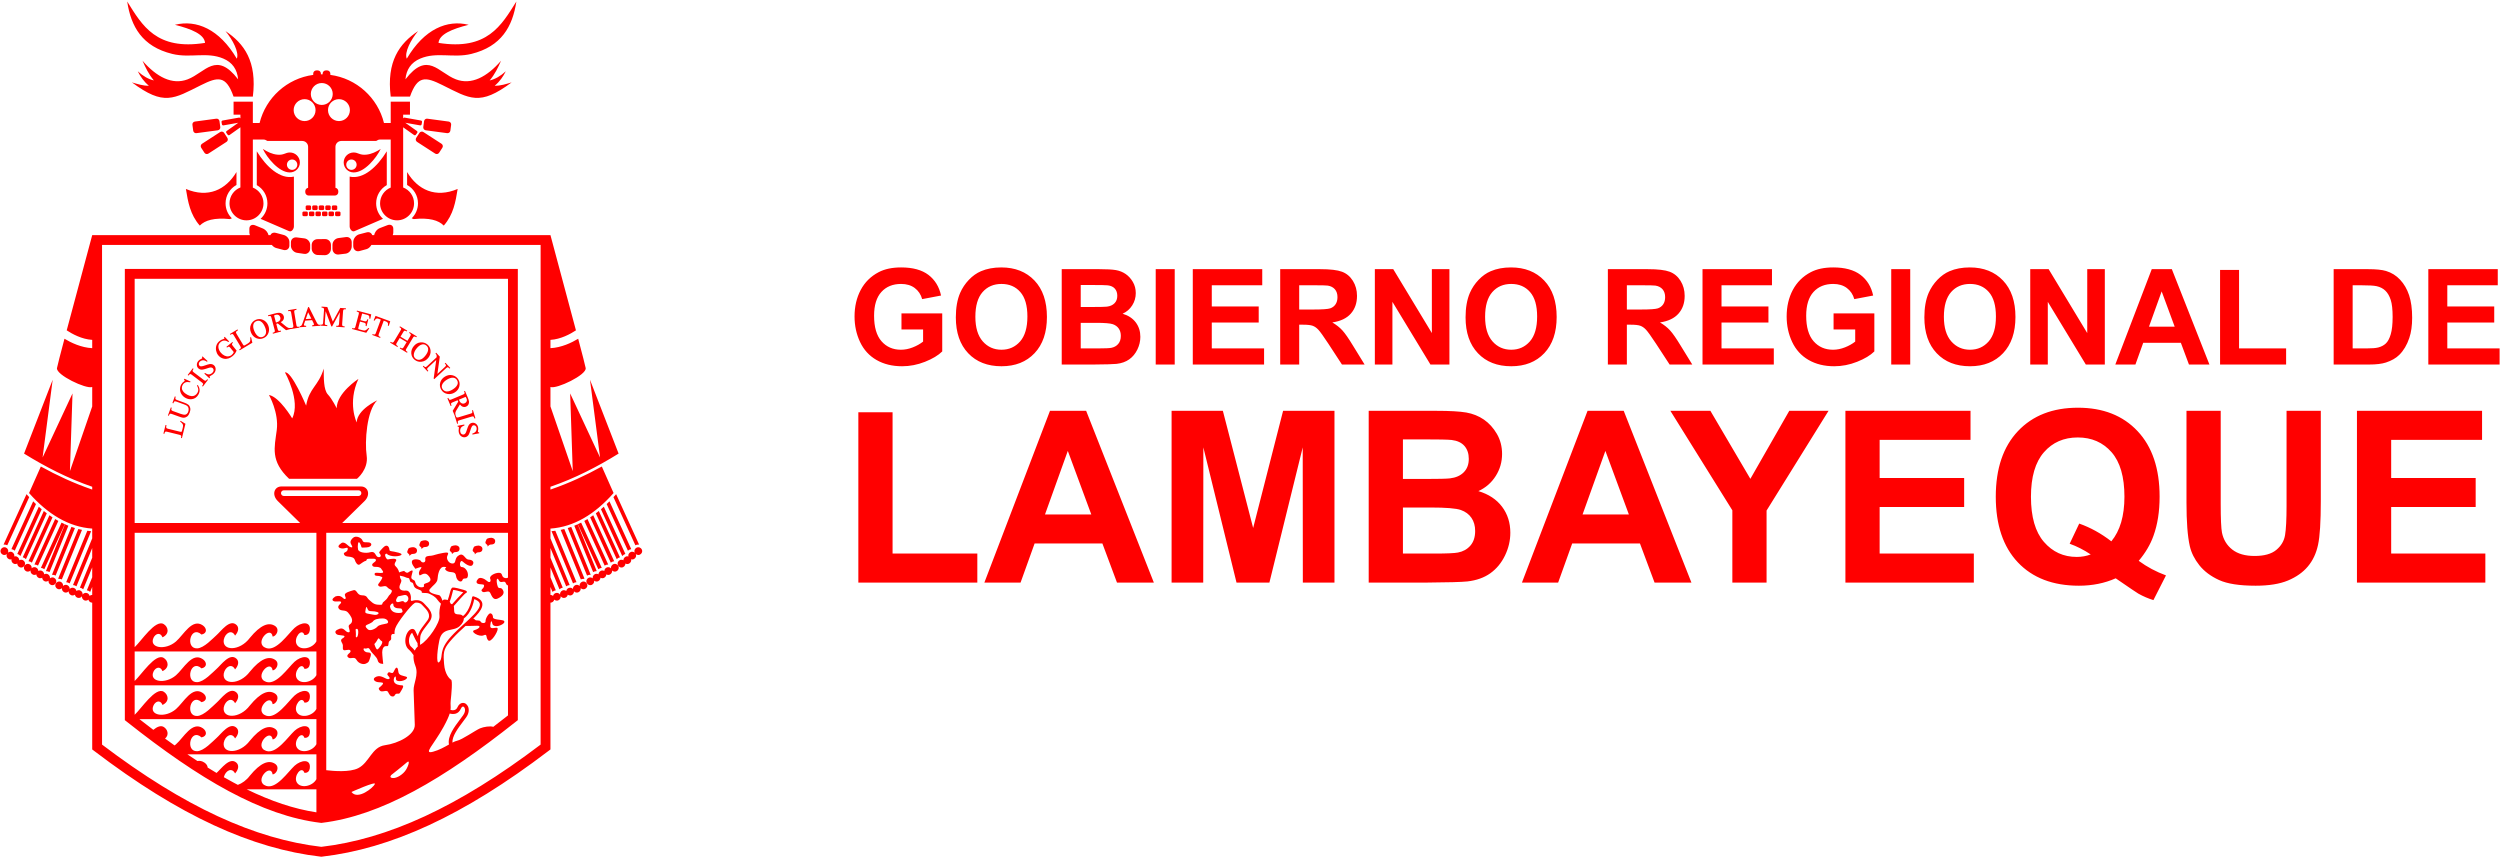 <?xml version="1.0" encoding="UTF-8"?>
<svg xmlns="http://www.w3.org/2000/svg" xmlns:xlink="http://www.w3.org/1999/xlink" width="1374pt" height="471pt" viewBox="0 0 1374 471" version="1.1">
<g id="surface1">
<path style=" stroke:none;fill-rule:evenodd;fill:rgb(100%,0%,0%);fill-opacity:1;" d="M 71.312 147.812 L 284.598 147.812 L 284.598 395.789 L 283.57 396.602 C 263.539 412.484 245.02 425.387 227.488 434.809 C 209.812 444.309 193.133 450.285 176.918 452.234 L 176.602 452.273 L 176.285 452.234 C 160.07 450.285 143.391 444.309 125.715 434.809 C 108.188 425.387 89.668 412.484 69.633 396.602 L 68.609 395.789 L 68.609 147.812 Z M 279.191 317.496 C 278.715 317.73 278.121 317.84 277.41 317.645 C 275.273 317.047 276.566 314.812 274.23 314.812 C 271.898 314.812 268.77 316.551 269.414 318.039 C 270.062 319.527 269.168 320.621 267.727 319.332 C 266.289 318.039 263.855 316.949 262.766 318.141 C 261.672 319.332 261.375 320.719 263.359 321.02 C 265.344 321.316 266.289 320.918 265.992 322.309 C 265.691 323.699 263.809 324.098 265.047 325.141 C 266.289 326.184 268.523 324.047 269.414 325.836 C 270.309 327.621 271.152 330.105 273.535 328.961 C 275.922 327.82 277.656 326.23 276.316 324.145 C 274.977 322.062 274.031 324.594 273.289 321.465 C 272.543 318.34 273.289 316.996 274.23 319.031 C 275.176 321.066 277.309 318.535 278.004 320.523 C 278.273 321.297 278.727 321.672 279.191 321.754 L 279.191 393.191 C 276.465 395.344 273.766 397.441 271.094 399.48 C 269.527 398.871 265.77 399.461 263.809 400.312 C 261.285 401.41 253.941 406.559 251.203 407.109 C 250.484 407.254 249.629 407.629 248.656 408.137 C 248.43 404.594 251.758 400.188 254.48 396.582 C 255.113 395.742 255.719 394.945 256.254 394.184 C 257.836 391.949 257.875 389.77 257.219 388.309 C 256.934 387.68 256.52 387.172 256.031 386.824 C 255.496 386.445 254.875 386.262 254.234 386.316 C 253.18 386.402 252.133 387.125 251.438 388.699 C 250.629 390.531 248.922 390.523 247.609 390.176 C 247.863 388.324 247.477 387.227 247.695 385.188 C 248.133 381.133 248.793 374.117 247.914 373.57 C 247.039 373.023 244.52 370.609 244.078 365.02 L 244 363.996 C 244.008 363.922 244.008 363.836 244 363.746 C 243.992 363.676 243.98 363.602 243.965 363.52 C 243.516 357.555 244.277 355.855 248.816 350.828 C 250.895 348.535 253.43 346.219 255.855 344.004 C 255.855 344.004 259.598 344.066 262.137 343.914 C 264.676 343.766 263.531 345.559 260.793 346.309 C 258.055 347.055 263.332 350.238 265.723 349.195 C 268.113 348.148 266.77 350.191 268.262 351.883 C 269.754 353.574 273.59 347.352 273.539 345.609 C 273.488 343.867 269.258 346.754 269.457 343.867 C 269.656 340.98 270.352 340.93 270.551 342.57 C 270.75 344.215 273.039 344.613 275.332 343.52 C 277.621 342.422 277.57 341.379 276.527 340.98 C 275.48 340.578 270.949 340.578 270.949 339.336 C 270.949 338.09 270.402 337.145 269.457 337.094 C 268.512 337.047 266.719 340.082 266.867 341.426 C 267.016 342.77 264.578 342.672 264.129 341.625 C 263.68 340.578 261.688 341.379 261.094 340.629 C 260.703 340.145 260.344 340.094 260.082 340.051 C 262.449 337.719 264.293 335.547 264.895 333.605 C 265.676 331.098 264.566 329.074 260.312 327.754 C 259.957 327.645 259.578 327.844 259.473 328.199 C 259.457 328.242 259.449 328.285 259.445 328.328 C 259.395 328.715 258.445 335.457 254.449 338.59 C 254.02 338.059 253.316 337.73 252.395 337.699 C 249.426 337.598 249.629 336.883 249.527 334.016 C 249.512 333.609 249.473 333.297 249.41 333.047 C 251.629 330.527 255.59 326.066 255.906 326.027 C 255.941 326.023 255.973 326.016 256.004 326.008 C 256.176 325.969 256.309 325.883 256.414 325.746 C 256.801 325.234 256.559 324.828 255.832 324.535 C 255.625 324.449 255.297 324.336 254.895 324.211 L 254.891 324.211 L 254.895 324.207 C 253.035 323.617 249.598 322.77 248.824 322.906 C 247.98 323.062 247.645 324.352 247.184 326.117 C 246.898 327.207 246.559 328.512 246.074 329.789 C 245.574 329.586 244.953 329.508 244.203 329.508 C 243.84 329.508 243.496 329.75 243.18 330.16 C 242.711 328.734 242.062 327.297 241.328 327.121 C 239.828 326.766 234.609 325.836 236.254 323.762 C 237.898 321.691 240.328 320.406 240.469 318.188 C 240.613 315.973 241.398 311.258 244.188 311.543 C 246.973 311.828 243.184 312.043 245.328 313.617 C 247.473 315.188 250.262 313.473 250.617 316.473 C 250.973 319.477 253.691 320.477 254.191 318.762 C 254.691 317.047 256.816 319.012 257.152 316.535 C 257.488 314.062 255.547 311.652 253.809 311.652 C 252.07 311.652 252.805 307.305 254.211 308.574 C 255.613 309.848 258.625 311.988 259.695 310.516 C 260.766 309.043 259.961 307.707 257.621 307.57 C 255.281 307.438 255.078 303.625 252.27 305.164 C 249.461 306.703 251 309.645 248.789 309.711 C 246.586 309.781 245.246 307.172 245.781 305.699 C 246.316 304.227 247.32 303.227 243.508 303.895 C 239.695 304.562 238.355 305.297 236.953 305.434 C 235.547 305.566 233.406 305.434 233.742 307.504 C 234.074 309.578 231.734 309.379 231.336 308.375 C 230.934 307.371 226.719 306.77 226.383 308.508 C 226.051 310.246 228.191 312.121 228.121 312.523 C 228.055 312.922 232.738 310.582 231.398 312.387 C 230.062 314.195 230.062 314.996 230.465 316 C 230.867 317.004 233.008 313.793 235.281 316.199 C 237.555 318.609 236.684 319.812 234.145 320.547 C 231.602 321.285 234.277 322.422 232.137 322.758 C 229.996 323.09 228.457 321.352 228.191 319.812 C 227.922 318.273 225.648 318.941 226.117 316.734 C 226.586 314.527 227.453 313.059 225.914 313.66 C 224.379 314.262 224.109 315.801 222.094 313.777 C 221.949 313.805 220.375 314.113 219.395 314.613 C 219.156 313.699 218.812 312.867 218.281 312.168 C 217.305 310.887 216.145 310.762 217.547 308.504 C 218.953 306.242 213.945 307.344 213.152 307.465 C 212.355 307.586 210.828 304.535 212.234 304.352 C 213.641 304.168 211.504 304.535 214.738 305.449 C 217.977 306.367 223.285 304.961 219.195 303.801 C 215.105 302.641 214.066 303.254 214.008 302.031 C 213.945 300.809 212.848 298.488 210.465 301.055 C 208.082 303.617 208.082 303.496 208.938 304.594 C 209.793 305.695 208.816 306.609 207.531 306.062 C 206.25 305.512 206.312 302.703 203.562 303.496 C 200.816 304.289 197.152 303.559 196.785 302.031 C 196.422 300.504 196.664 296.23 197.945 298.797 C 199.227 301.359 197.703 300.992 201.305 300.871 C 204.906 300.746 204.848 297.938 202.039 298.062 C 199.227 298.184 199.535 297.512 198.984 296.598 C 198.434 295.68 195.688 293.969 193.914 295.68 C 192.145 297.391 192.512 298.43 193.184 299.527 C 193.855 300.625 193.793 301.113 192.57 300.688 C 191.352 300.262 189.457 297.27 187.625 298.488 C 185.793 299.711 185.305 300.809 187.441 301.359 C 189.578 301.906 191.414 300.016 191.105 301.906 C 190.801 303.801 188.605 303.312 189.031 304.535 C 189.457 305.754 190.496 305.816 191.719 305.938 C 192.938 306.062 194.59 306.305 195.016 307.77 C 195.441 309.234 196.602 310.945 197.703 310.215 C 198.801 309.48 200.266 308.32 201 308.258 C 201.73 308.199 201 307.035 202.832 307.098 C 204.664 307.16 206.555 306.73 206.617 307.832 C 206.68 308.93 204.055 309.539 204.602 310.762 C 205.152 311.984 206.922 311.312 208.203 311.738 C 209.488 312.168 209.242 312.289 210.035 313.328 C 210.832 314.367 210.891 314.977 209.121 314.914 C 207.352 314.855 205.762 314.426 205.883 315.648 C 206.008 316.867 207.961 316.258 208.938 316.746 C 209.914 317.234 210.711 316.809 209.488 318.824 C 208.266 320.84 207.105 321.266 208.328 322.18 C 209.547 323.098 211.684 321.266 212.848 322.73 C 214.008 324.195 216.02 323.891 215.164 325.539 C 214.312 327.188 214.188 326.457 213.152 328.289 C 212.113 330.121 210.402 330.73 210.219 331.586 C 210.035 332.441 209.855 332.504 207.473 332.316 C 205.09 332.137 203.93 330.484 202.77 329.57 C 201.609 328.652 201.914 327.188 198.984 327.188 C 196.055 327.188 196.234 323.828 194.281 324.379 C 192.328 324.93 189.398 325.785 189.52 326.945 C 189.641 328.105 190.559 328.898 189.578 329.203 C 188.605 329.508 187.934 326.699 184.492 327.746 C 184.492 327.746 181.777 329.23 183.07 330.199 C 184.363 331.168 187.141 329.941 187.461 330.91 C 187.785 331.879 185.008 332.719 186.172 334.461 C 187.332 336.203 189.723 334.848 191.273 336.656 C 192.82 338.465 193.855 340.207 193.402 341.758 C 192.949 343.309 191.402 343.051 191.66 344.535 C 191.918 346.02 192.887 347.699 191.336 347.508 C 189.785 347.312 189.012 344.73 186.621 345.566 C 184.234 346.406 183.848 347.312 184.812 348.41 C 185.781 349.508 189.527 348.863 189.336 349.828 C 189.141 350.801 187.012 350.93 187.527 352.414 C 188.043 353.898 188.625 353.641 188.43 355.965 C 188.238 358.289 190.367 357.062 191.66 357.129 C 192.949 357.191 192.887 358.227 192.113 358.871 C 191.336 359.52 190.152 360.441 191.523 361.426 C 192.895 362.406 194.77 360.531 195.934 362.645 C 197.094 364.762 199.773 365.387 201.117 364.703 C 202.457 364.016 202.629 363.977 203.176 362.258 C 203.723 360.535 204.742 358.578 202.273 358.578 C 199.809 358.578 199.145 355.953 200.477 356.383 C 201.805 356.816 202.395 355.211 203.449 357.246 C 204.508 359.281 207.129 360.887 207.598 363 C 208.066 365.113 210.613 364.84 210.613 364.84 C 210.613 364.84 210.062 360.105 210.062 358.496 C 210.062 356.895 210.73 354.977 212.18 355.133 C 213.629 355.289 213.359 354.699 213.617 353.199 C 213.875 351.699 215.203 352.344 214.988 350.457 C 214.773 348.574 215.672 348.273 216.488 348.445 C 217.301 348.617 216.316 348.273 217.258 345.273 C 218.199 342.277 225.996 332.422 227.883 331.438 C 228.035 331.355 228.148 331.289 228.227 331.23 C 229.387 331.102 230.801 331.25 231.844 332.344 C 232.039 332.555 232.277 332.797 232.52 333.039 C 234.688 335.258 237.211 337.836 234.887 341.016 C 234.285 341.836 233.727 342.566 233.211 343.238 C 231.281 345.762 229.969 347.473 229.68 349.707 C 229.309 348.953 228.93 348.16 228.621 347.52 L 228.25 346.742 L 228.25 346.738 C 228.066 346.359 227.812 346.082 227.508 345.898 C 227.023 345.609 226.484 345.59 225.941 345.789 C 225.547 345.934 225.145 346.211 224.773 346.586 C 224.094 347.273 223.445 348.371 223.098 349.641 C 222.711 351.062 222.645 352.543 222.918 353.848 C 223.191 355.156 223.809 356.309 224.781 357.094 C 225.586 357.742 226.566 359.02 227.285 360.047 C 227.105 361.867 227.465 363.902 228.293 365.973 C 230.238 370.836 227.156 375.695 227.32 379.422 C 227.48 383.148 227.805 392.871 227.969 398.383 C 228.129 403.891 218.895 408.59 211.602 409.562 C 204.312 410.531 203.016 419.121 196.855 422.199 C 192.184 424.535 183.309 423.793 179.305 423.301 L 179.305 292.832 L 279.191 292.832 Z M 229.469 353.461 C 229.473 354.105 229.52 354.707 229.645 355.273 C 228.898 355.922 228.336 356.688 227.941 357.547 C 227.328 356.77 226.66 356.012 226.047 355.52 C 225.461 355.043 225.078 354.305 224.898 353.438 C 224.688 352.434 224.742 351.285 225.047 350.172 C 225.297 349.254 225.742 348.477 226.207 348.008 C 226.312 347.902 226.41 347.82 226.5 347.762 L 226.801 348.391 C 227.605 350.07 228.895 352.773 229.469 353.461 Z M 230.875 354.41 C 230.949 354.367 231.02 354.328 231.094 354.289 C 235.191 352.141 241.949 342.207 241.539 338.621 C 241.297 336.512 241.66 333.727 242.355 331.793 C 241.691 331.184 240.953 330.426 240.398 329.621 C 239.113 327.766 237.324 326.98 235.824 326.266 C 234.324 325.551 231.699 326.242 231.789 325.527 C 231.879 324.812 231.43 324.5 229.824 323.918 C 228.215 323.336 227.59 322.848 227.188 321.148 C 226.785 319.449 225.621 320.703 225.219 318.914 C 224.816 317.129 224.504 318.066 222.762 317.215 C 221.695 316.695 220.562 316.613 219.742 316.379 C 219.773 316.594 219.805 316.809 219.832 317.027 C 220.07 318.875 221.32 318.219 219.953 321.078 C 218.582 323.941 220.727 324.832 223.051 324.594 C 225.371 324.355 226.09 327.633 225.789 329.422 C 225.723 329.84 225.898 330.117 226.191 330.312 C 227.523 329.871 230.676 329.168 232.82 331.414 C 233.051 331.656 233.262 331.875 233.477 332.098 C 236.02 334.691 238.973 337.711 235.973 341.812 C 235.371 342.633 234.805 343.375 234.281 344.055 C 232.363 346.562 231.105 348.207 230.977 350.27 C 230.918 351.23 230.785 353.645 230.875 354.41 Z M 241.848 363.301 C 239.801 366.477 239.902 359.613 241.438 352.035 C 242.973 344.461 249.117 347.328 252.598 344.152 C 254.277 342.621 254.98 341.094 254.926 339.906 C 258.848 337.098 260.254 331.395 260.648 329.289 C 263.363 330.293 264.098 331.633 263.605 333.211 C 262.789 335.848 259.02 339.289 254.949 343.008 C 252.512 345.23 249.965 347.555 247.82 349.93 C 241.02 357.453 243.645 360.52 241.848 363.301 Z M 248.461 332.098 C 248.082 332.016 247.695 331.961 247.48 331.352 C 247.391 331.105 247.289 330.887 247.168 330.699 C 247.766 329.223 248.16 327.703 248.484 326.457 C 248.82 325.168 249.062 324.23 249.062 324.23 C 249.629 324.129 252.746 324.941 254.484 325.492 L 254.488 325.492 L 254.613 325.531 C 253.012 327.02 250.203 330.129 248.461 332.098 Z M 247.156 392.156 C 246.629 393.844 245.629 396.129 243.75 399.547 C 238.27 409.52 232.352 414.672 238.051 413.137 C 241.344 412.25 244.309 410.559 246.754 409.18 C 245.84 404.668 249.719 399.531 252.863 395.363 C 253.492 394.531 254.094 393.738 254.598 393.023 C 255.703 391.457 255.777 390.035 255.371 389.133 C 255.242 388.844 255.066 388.621 254.867 388.48 C 254.719 388.375 254.555 388.32 254.402 388.332 C 254.047 388.363 253.641 388.719 253.289 389.516 C 251.887 392.699 249.133 392.676 247.156 392.156 Z M 193.164 435.277 C 193.164 435.277 206.777 429.137 206.039 430.91 C 205.254 432.801 196.645 439.957 193.164 435.277 Z M 215.105 425.895 C 215.105 425.895 213.535 427.398 215.824 427.609 C 218.109 427.824 221.613 425.539 223.113 423.105 C 224.617 420.676 225.547 417.246 223.473 419.105 C 221.398 420.961 215.105 425.895 215.105 425.895 Z M 140.332 123.895 C 141.668 124.488 143.004 125.008 144.352 125.527 C 145.25 125.875 146.074 126.555 146.668 127.336 C 147.109 127.91 147.43 128.566 147.562 129.227 L 148.629 129.227 C 148.793 128.805 149.07 128.465 149.43 128.234 C 150.02 127.852 150.844 127.77 151.746 128.016 C 153.082 128.379 154.422 128.766 155.773 129.094 C 156.668 129.309 157.496 129.82 158.09 130.523 C 158.684 131.227 159.055 132.102 159.055 132.98 C 159.055 133.633 159.055 134.285 159.055 134.938 C 159.055 135.816 158.688 136.539 158.09 136.996 C 157.5 137.449 156.676 137.594 155.773 137.363 C 154.43 137.02 153.078 136.688 151.746 136.297 C 150.844 136.031 150.02 135.41 149.43 134.656 L 149.41 134.633 L 56.082 134.633 L 56.082 409.227 C 78.816 426.449 99.824 439.41 119.676 448.605 C 139.633 457.848 158.414 463.285 176.602 465.422 C 194.793 463.285 213.574 457.848 233.531 448.605 C 253.379 439.41 274.387 426.449 297.121 409.227 L 297.121 134.633 L 204.098 134.633 C 203.996 134.809 203.887 134.984 203.77 135.148 C 203.176 135.98 202.355 136.664 201.449 136.918 C 200.109 137.297 198.766 137.676 197.426 138.012 C 196.527 138.234 195.699 137.988 195.105 137.477 C 194.512 136.965 194.141 136.16 194.141 135.195 C 194.141 134.477 194.141 133.758 194.141 133.035 C 194.141 132.074 194.52 131.133 195.105 130.375 C 195.707 129.602 196.52 128.996 197.426 128.777 C 198.762 128.453 200.105 128.129 201.449 127.73 C 202.352 127.461 203.176 127.609 203.77 128.062 C 204.137 128.344 204.418 128.738 204.578 129.227 L 205.633 129.227 C 205.766 128.512 206.078 127.801 206.52 127.176 C 207.113 126.336 207.938 125.648 208.848 125.328 C 210.184 124.852 211.52 124.336 212.867 123.781 C 213.766 123.414 214.59 123.453 215.184 123.805 C 215.777 124.156 216.156 124.816 216.156 125.719 C 216.156 126.391 216.156 127.062 216.156 127.734 C 216.156 128.219 216.047 128.727 215.855 129.227 L 302.527 129.227 C 306.383 143.773 312.266 165.512 316.539 181.555 C 313.59 183.504 308.215 186.473 302.527 186.793 L 302.527 191.352 C 308.574 191.051 314.184 188.344 317.77 186.176 C 320.02 194.66 321.621 200.844 321.887 202.277 C 322.566 206 305.875 213.984 302.527 212.695 L 302.527 223.379 L 314.785 258.941 L 313.355 216.227 L 329.797 251.438 L 324.258 208.723 L 339.984 249.293 C 328.348 256.5 316.07 262.859 302.527 267.523 L 302.527 269.066 L 303.004 268.902 C 312.668 265.574 321.867 261.312 330.762 256.395 L 337.23 270.969 C 326.887 282.684 315.414 289.602 302.527 290.512 L 302.527 295.879 L 313.086 321.551 C 312.379 321.594 311.727 321.844 311.184 322.242 L 302.527 301.191 L 302.527 306.527 L 309.285 322.969 C 308.594 323.094 307.973 323.418 307.477 323.879 L 302.527 311.84 L 302.527 317.281 L 305.465 324.43 C 304.773 324.539 304.145 324.848 303.641 325.297 L 302.527 322.594 L 302.527 326.969 C 303.074 326.969 303.574 327.176 303.953 327.516 C 304.16 326.559 305.016 325.84 306.035 325.84 C 306.785 325.84 307.445 326.23 307.828 326.816 C 307.812 326.715 307.805 326.609 307.805 326.5 C 307.805 325.324 308.758 324.367 309.934 324.367 C 310.414 324.367 310.855 324.527 311.211 324.793 C 311.371 323.777 312.254 323.004 313.312 323.004 C 313.953 323.004 314.527 323.281 314.914 323.727 C 314.91 323.672 314.91 323.613 314.91 323.555 C 314.91 322.375 315.863 321.422 317.039 321.422 C 317.645 321.422 318.188 321.672 318.578 322.074 C 318.559 321.965 318.551 321.852 318.551 321.734 C 318.551 320.555 319.504 319.602 320.68 319.602 C 321.859 319.602 322.812 320.555 322.812 321.734 C 322.812 322.91 321.859 323.863 320.68 323.863 C 320.078 323.863 319.531 323.613 319.145 323.211 C 319.164 323.324 319.172 323.438 319.172 323.555 C 319.172 324.73 318.219 325.684 317.039 325.684 C 316.402 325.684 315.828 325.402 315.438 324.961 C 315.441 325.016 315.445 325.074 315.445 325.133 C 315.445 326.312 314.492 327.266 313.312 327.266 C 312.836 327.266 312.395 327.109 312.039 326.84 C 311.875 327.855 310.996 328.633 309.934 328.633 C 309.184 328.633 308.523 328.242 308.141 327.656 C 308.156 327.758 308.164 327.863 308.164 327.973 C 308.164 329.148 307.211 330.105 306.035 330.105 C 305.488 330.105 304.988 329.898 304.609 329.559 C 304.398 330.516 303.547 331.23 302.527 331.23 L 302.527 411.891 L 301.461 412.699 C 277.992 430.574 256.305 444 235.789 453.504 C 215.184 463.047 195.758 468.645 176.91 470.82 L 176.602 470.855 L 176.297 470.82 C 157.445 468.645 138.02 463.047 117.414 453.504 C 96.902 444 75.211 430.574 51.742 412.699 L 50.68 411.891 L 50.68 331.23 C 49.656 331.23 48.805 330.516 48.598 329.559 C 48.219 329.898 47.719 330.105 47.172 330.105 C 45.992 330.105 45.039 329.148 45.039 327.973 C 45.039 327.863 45.047 327.758 45.062 327.656 C 44.684 328.242 44.023 328.633 43.27 328.633 C 42.211 328.633 41.332 327.855 41.168 326.84 C 40.809 327.109 40.367 327.266 39.891 327.266 C 38.715 327.266 37.758 326.312 37.758 325.133 C 37.758 325.074 37.762 325.016 37.766 324.961 C 37.375 325.402 36.801 325.684 36.164 325.684 C 34.988 325.684 34.031 324.73 34.031 323.555 C 34.031 323.438 34.043 323.324 34.059 323.211 C 33.672 323.613 33.129 323.863 32.523 323.863 C 31.348 323.863 30.395 322.91 30.395 321.734 C 30.395 320.555 31.348 319.602 32.523 319.602 C 33.703 319.602 34.656 320.555 34.656 321.734 C 34.656 321.852 34.645 321.965 34.629 322.074 C 35.016 321.672 35.562 321.422 36.164 321.422 C 37.34 321.422 38.297 322.375 38.297 323.555 C 38.297 323.613 38.293 323.672 38.289 323.727 C 38.68 323.281 39.254 323.004 39.891 323.004 C 40.953 323.004 41.832 323.777 41.996 324.793 C 42.352 324.527 42.793 324.367 43.27 324.367 C 44.449 324.367 45.402 325.324 45.402 326.5 C 45.402 326.609 45.395 326.715 45.379 326.816 C 45.758 326.23 46.418 325.84 47.172 325.84 C 48.191 325.84 49.043 326.559 49.254 327.516 C 49.629 327.176 50.129 326.969 50.68 326.969 L 50.68 322.594 L 49.566 325.297 C 49.062 324.848 48.43 324.539 47.738 324.43 L 50.68 317.281 L 50.68 311.84 L 45.727 323.879 C 45.234 323.418 44.609 323.094 43.918 322.969 L 50.68 306.527 L 50.68 301.191 L 42.02 322.242 C 41.48 321.844 40.824 321.594 40.121 321.551 L 50.68 295.879 L 50.68 290.512 C 37.793 289.602 26.32 282.684 15.973 270.969 L 22.445 256.395 C 31.336 261.312 40.539 265.574 50.203 268.902 L 50.68 269.066 L 50.68 267.523 C 37.133 262.859 24.859 256.5 13.219 249.293 L 28.949 208.723 L 23.406 251.438 L 39.852 216.227 L 38.422 258.941 L 50.68 223.379 L 50.68 212.695 C 47.332 213.984 30.641 206 31.32 202.277 C 31.582 200.844 33.184 194.66 35.434 186.176 C 39.023 188.344 44.633 191.051 50.68 191.352 L 50.68 186.793 C 44.988 186.473 39.617 183.504 36.664 181.555 C 40.941 165.512 46.824 143.773 50.68 129.227 L 137.348 129.227 C 137.156 128.73 137.047 128.223 137.047 127.734 C 137.047 127.062 137.047 126.391 137.047 125.719 C 137.047 124.816 137.41 124.152 138.004 123.824 C 138.598 123.492 139.422 123.492 140.332 123.895 Z M 163.172 130.492 C 164.508 130.699 165.844 130.867 167.188 130.996 C 168.09 131.082 168.914 131.531 169.508 132.18 C 170.102 132.828 170.473 133.668 170.473 134.57 C 170.473 135.242 170.473 135.914 170.473 136.59 C 170.473 137.492 170.102 138.281 169.508 138.82 C 168.914 139.359 168.09 139.66 167.188 139.535 C 165.844 139.344 164.504 139.148 163.172 138.938 C 162.258 138.789 161.438 138.25 160.844 137.555 C 160.254 136.855 159.887 135.984 159.887 135.109 C 159.887 134.457 159.887 133.805 159.887 133.152 C 159.887 132.273 160.254 131.555 160.844 131.078 C 161.441 130.598 162.262 130.355 163.172 130.492 Z M 174.586 131.441 C 175.922 131.461 177.266 131.41 178.613 131.387 C 179.516 131.367 180.34 131.711 180.93 132.285 C 181.523 132.863 181.895 133.699 181.895 134.641 C 181.895 135.344 181.895 136.047 181.895 136.746 C 181.895 137.691 181.523 138.562 180.93 139.195 C 180.34 139.828 179.516 140.238 178.613 140.246 C 177.266 140.262 175.922 140.199 174.586 140.152 C 173.684 140.117 172.859 139.715 172.266 139.066 C 171.676 138.414 171.301 137.559 171.301 136.648 C 171.301 135.973 171.301 135.297 171.301 134.621 C 171.301 133.711 171.676 132.906 172.266 132.332 C 172.863 131.754 173.684 131.43 174.586 131.441 Z M 190.027 130.309 C 188.688 130.516 187.344 130.66 186.008 130.84 C 185.098 130.961 184.277 131.418 183.684 132.09 C 183.09 132.758 182.727 133.645 182.727 134.594 C 182.727 135.301 182.727 136.004 182.727 136.711 C 182.727 137.656 183.09 138.488 183.684 139.066 C 184.273 139.641 185.098 139.961 186.008 139.883 C 187.344 139.773 188.684 139.594 190.027 139.402 C 190.93 139.273 191.758 138.766 192.344 138.035 C 192.945 137.285 193.309 136.324 193.309 135.359 C 193.309 134.641 193.309 133.922 193.309 133.199 C 193.309 132.234 192.938 131.426 192.344 130.902 C 191.754 130.375 190.934 130.168 190.027 130.309 Z M 350.805 300.762 C 349.629 300.762 348.676 301.715 348.676 302.891 C 348.676 303.191 348.734 303.477 348.848 303.734 C 348.477 303.414 347.988 303.223 347.461 303.223 C 346.281 303.223 345.328 304.176 345.328 305.352 C 345.328 305.516 345.348 305.672 345.383 305.824 C 345.188 305.766 344.984 305.734 344.773 305.734 C 343.598 305.734 342.641 306.688 342.641 307.867 L 342.645 307.934 C 342.328 307.746 341.961 307.641 341.566 307.641 C 340.391 307.641 339.438 308.598 339.438 309.773 C 339.438 310.949 340.391 311.906 341.566 311.906 C 342.746 311.906 343.699 310.949 343.699 309.773 L 343.699 309.707 C 344.016 309.891 344.383 309.996 344.773 309.996 C 345.949 309.996 346.906 309.043 346.906 307.867 C 346.906 307.703 346.887 307.547 346.855 307.398 C 347.047 307.453 347.25 307.484 347.461 307.484 C 348.637 307.484 349.594 306.531 349.594 305.352 C 349.594 305.055 349.531 304.77 349.418 304.512 C 349.793 304.828 350.277 305.023 350.805 305.023 C 351.984 305.023 352.938 304.07 352.938 302.891 C 352.938 301.715 351.984 300.762 350.805 300.762 Z M 324.406 317.348 C 323.23 317.348 322.277 318.301 322.277 319.48 C 322.277 320.656 323.23 321.609 324.406 321.609 C 325.586 321.609 326.539 320.656 326.539 319.48 C 326.539 319.359 326.527 319.238 326.508 319.125 C 326.879 319.434 327.355 319.617 327.875 319.617 C 329.047 319.617 329.996 318.676 330.008 317.508 C 330.32 317.691 330.688 317.797 331.082 317.797 C 332.25 317.797 333.199 316.855 333.211 315.688 C 333.527 315.871 333.895 315.977 334.289 315.977 C 335.465 315.977 336.418 315.023 336.418 313.848 C 336.418 313.73 336.41 313.617 336.391 313.504 C 336.777 313.906 337.324 314.156 337.926 314.156 C 339.105 314.156 340.059 313.203 340.059 312.027 C 340.059 310.848 339.105 309.895 337.926 309.895 C 336.75 309.895 335.797 310.848 335.797 312.027 C 335.797 312.145 335.805 312.258 335.824 312.367 C 335.438 311.965 334.891 311.715 334.289 311.715 C 333.117 311.715 332.168 312.656 332.156 313.824 C 331.84 313.641 331.473 313.535 331.082 313.535 C 329.91 313.535 328.961 314.477 328.949 315.645 C 328.633 315.461 328.266 315.355 327.875 315.355 C 326.695 315.355 325.742 316.309 325.742 317.484 C 325.742 317.609 325.754 317.727 325.773 317.844 C 325.402 317.535 324.926 317.348 324.406 317.348 Z M 337.152 273.234 L 349.203 299.68 C 349.688 299.438 350.23 299.301 350.805 299.301 C 350.961 299.301 351.113 299.312 351.262 299.328 L 338.625 271.598 L 338.324 271.938 C 337.938 272.371 337.547 272.805 337.152 273.234 Z M 333.434 277.039 L 345.102 302.648 C 345.605 302.203 346.238 301.902 346.934 301.801 L 334.965 275.531 C 334.461 276.043 333.949 276.547 333.434 277.039 Z M 330.285 279.879 L 342 305.594 C 342.438 305.059 343.023 304.652 343.695 304.441 L 331.871 278.492 C 331.348 278.961 330.816 279.426 330.285 279.879 Z M 327.48 282.125 L 338.957 307.309 C 339.422 306.816 340.027 306.453 340.711 306.285 L 329.117 280.844 C 328.578 281.281 328.031 281.711 327.48 282.125 Z M 324.348 284.34 L 335.684 309.223 C 336.207 308.805 336.852 308.527 337.555 308.453 L 326.039 283.184 C 325.48 283.578 324.914 283.965 324.348 284.34 Z M 321.137 286.297 L 332.32 310.844 C 332.883 310.473 333.551 310.258 334.27 310.258 L 322.887 285.27 C 322.309 285.621 321.727 285.965 321.137 286.297 Z M 317.574 288.105 L 328.852 312.855 C 329.375 312.438 330.02 312.164 330.723 312.094 L 319.391 287.227 C 318.793 287.531 318.188 287.824 317.574 288.105 Z M 315.629 288.941 L 325.992 314.43 C 326.539 314.09 327.184 313.895 327.875 313.895 C 327.902 313.895 327.93 313.895 327.957 313.895 L 327.961 313.891 L 317.488 288.145 C 316.875 288.426 316.254 288.691 315.629 288.941 Z M 312.02 290.219 L 322.645 316.352 C 323.168 316.059 323.77 315.891 324.406 315.891 C 324.488 315.891 324.566 315.891 324.648 315.898 L 313.945 289.582 C 313.309 289.809 312.664 290.023 312.02 290.219 Z M 308.145 291.211 L 319.223 318.449 C 319.668 318.254 320.16 318.141 320.68 318.141 C 320.812 318.141 320.941 318.148 321.066 318.164 C 321.102 318.074 321.141 317.984 321.184 317.898 L 310.141 290.746 C 309.48 290.914 308.816 291.07 308.145 291.211 Z M 303.121 291.93 L 314.934 320.645 C 315.473 320.254 316.129 320.008 316.84 319.969 L 305.215 291.703 C 304.523 291.797 303.828 291.871 303.121 291.93 Z M 2.398 300.762 C 3.578 300.762 4.531 301.715 4.531 302.891 C 4.531 303.191 4.469 303.477 4.359 303.734 C 4.73 303.414 5.215 303.223 5.746 303.223 C 6.922 303.223 7.875 304.176 7.875 305.352 C 7.875 305.516 7.859 305.672 7.824 305.824 C 8.016 305.766 8.219 305.734 8.43 305.734 C 9.609 305.734 10.562 306.688 10.562 307.867 L 10.562 307.934 C 10.879 307.746 11.246 307.641 11.637 307.641 C 12.816 307.641 13.77 308.598 13.77 309.773 C 13.77 310.949 12.816 311.906 11.637 311.906 C 10.461 311.906 9.508 310.949 9.508 309.773 L 9.508 309.707 C 9.191 309.891 8.824 309.996 8.43 309.996 C 7.254 309.996 6.301 309.043 6.301 307.867 C 6.301 307.703 6.316 307.547 6.352 307.398 C 6.16 307.453 5.957 307.484 5.746 307.484 C 4.566 307.484 3.613 306.531 3.613 305.352 C 3.613 305.055 3.676 304.77 3.785 304.512 C 3.414 304.828 2.93 305.023 2.398 305.023 C 1.223 305.023 0.27 304.07 0.27 302.891 C 0.27 301.715 1.223 300.762 2.398 300.762 Z M 28.797 317.348 C 29.977 317.348 30.93 318.301 30.93 319.48 C 30.93 320.656 29.977 321.609 28.797 321.609 C 27.621 321.609 26.664 320.656 26.664 319.48 C 26.664 319.359 26.676 319.238 26.695 319.125 C 26.324 319.434 25.852 319.617 25.332 319.617 C 24.16 319.617 23.211 318.676 23.199 317.508 C 22.883 317.691 22.516 317.797 22.125 317.797 C 20.953 317.797 20.004 316.855 19.992 315.688 C 19.676 315.871 19.309 315.977 18.918 315.977 C 17.742 315.977 16.785 315.023 16.785 313.848 C 16.785 313.73 16.797 313.617 16.812 313.504 C 16.426 313.906 15.883 314.156 15.277 314.156 C 14.102 314.156 13.145 313.203 13.145 312.027 C 13.145 310.848 14.102 309.895 15.277 309.895 C 16.453 309.895 17.41 310.848 17.41 312.027 C 17.41 312.145 17.398 312.258 17.383 312.367 C 17.77 311.965 18.316 311.715 18.918 311.715 C 20.09 311.715 21.039 312.656 21.051 313.824 C 21.363 313.641 21.73 313.535 22.125 313.535 C 23.293 313.535 24.246 314.477 24.258 315.645 C 24.57 315.461 24.938 315.355 25.332 315.355 C 26.508 315.355 27.461 316.309 27.461 317.484 C 27.461 317.609 27.453 317.727 27.434 317.844 C 27.801 317.535 28.277 317.348 28.797 317.348 Z M 16.051 273.234 L 4 299.68 C 3.52 299.438 2.977 299.301 2.398 299.301 C 2.246 299.301 2.094 299.312 1.941 299.328 L 14.578 271.598 L 14.879 271.938 C 15.266 272.371 15.656 272.805 16.051 273.234 Z M 19.773 277.039 L 8.105 302.648 C 7.598 302.203 6.969 301.902 6.27 301.801 L 18.238 275.531 C 18.746 276.043 19.254 276.547 19.773 277.039 Z M 22.922 279.879 L 11.207 305.594 C 10.77 305.059 10.184 304.652 9.512 304.441 L 21.336 278.492 C 21.859 278.961 22.387 279.426 22.922 279.879 Z M 25.723 282.125 L 14.25 307.309 C 13.781 306.816 13.176 306.453 12.496 306.285 L 24.09 280.844 C 24.629 281.281 25.172 281.711 25.723 282.125 Z M 28.859 284.34 L 17.52 309.223 C 16.996 308.805 16.355 308.527 15.652 308.453 L 27.168 283.184 C 27.727 283.578 28.289 283.965 28.859 284.34 Z M 32.07 286.297 L 20.887 310.844 C 20.324 310.473 19.652 310.258 18.934 310.258 L 30.32 285.27 C 30.898 285.621 31.48 285.965 32.07 286.297 Z M 35.633 288.105 L 24.355 312.855 C 23.832 312.438 23.188 312.164 22.484 312.094 L 33.812 287.227 C 34.414 287.531 35.02 287.824 35.633 288.105 Z M 37.578 288.941 L 27.215 314.43 C 26.664 314.09 26.02 313.895 25.332 313.895 C 25.305 313.895 25.277 313.895 25.25 313.895 L 25.246 313.891 L 35.719 288.145 C 36.332 288.426 36.953 288.691 37.578 288.941 Z M 41.188 290.219 L 30.559 316.352 C 30.039 316.059 29.438 315.891 28.797 315.891 C 28.719 315.891 28.637 315.891 28.559 315.898 L 39.262 289.582 C 39.898 289.809 40.539 290.023 41.188 290.219 Z M 45.062 291.211 L 33.98 318.449 C 33.535 318.254 33.043 318.141 32.523 318.141 C 32.395 318.141 32.266 318.148 32.141 318.164 C 32.102 318.074 32.062 317.984 32.02 317.898 L 43.062 290.746 C 43.723 290.914 44.391 291.07 45.062 291.211 Z M 50.082 291.93 L 38.273 320.645 C 37.73 320.254 37.078 320.008 36.367 319.969 L 47.992 291.703 C 48.68 291.797 49.379 291.871 50.082 291.93 Z M 177.461 267.355 L 198.391 267.363 C 202.312 267.363 203.879 271.938 200.312 275.43 L 188.078 287.43 L 279.191 287.43 L 279.191 153.219 L 74.012 153.219 L 74.012 287.43 L 164.949 287.43 L 152.719 275.43 C 149.152 271.938 150.715 267.363 154.641 267.363 Z M 155.996 269.473 L 197.035 269.473 C 197.895 269.473 198.598 270.18 198.598 271.035 C 198.598 271.895 197.891 272.598 197.035 272.598 L 155.996 272.598 C 155.137 272.598 154.434 271.895 154.434 271.035 C 154.434 270.176 155.137 269.473 155.996 269.473 Z M 74.012 358.062 L 173.902 358.062 L 173.902 371.059 C 171.785 375.055 165.078 376.422 163.07 372.746 C 161.203 369.332 165.832 363.332 167.301 367.555 C 169.102 367.758 170.039 366.586 170.242 365.195 C 171.059 359.609 165.332 360.527 161.879 363.695 C 158.32 366.961 151.887 376.68 146.297 374.758 C 139.141 372.301 148.836 361.855 149.84 368.438 C 151.613 368.434 154.027 364.715 151.285 362.695 C 147.738 360.254 143.18 362.035 137.344 369.129 C 131.715 376.645 122.027 376.398 122.977 370.199 C 123.734 366.434 127.406 364.312 129.195 367.914 C 131.414 365.406 131.23 363.238 130.004 362.066 C 126.297 358.539 121.496 365.488 118.93 367.719 C 117.07 369.332 112.141 374.801 108.344 374.922 C 101.551 375.145 104.73 361.863 110.766 367.34 C 114.059 366.621 113.652 363.816 111.492 362.305 C 105.598 358.191 100.91 367.52 96.703 371.148 C 90.762 376.277 81.75 374.695 84.379 369.09 C 85.367 366.98 88.004 365.707 89.316 368.855 C 93.453 366.914 92.414 362.988 89.91 361.547 C 85.367 358.934 77.773 370.762 74.012 374.266 Z M 173.902 352.477 C 171.785 356.473 165.078 357.84 163.07 354.164 C 161.203 350.75 165.832 344.75 167.301 348.977 C 169.102 349.176 170.039 348.004 170.242 346.613 C 171.059 341.027 165.332 341.945 161.879 345.113 C 158.32 348.379 151.887 358.098 146.297 356.18 C 139.141 353.719 148.836 343.273 149.84 349.859 C 151.613 349.852 154.027 346.133 151.285 344.113 C 147.738 341.676 143.18 343.453 137.344 350.547 C 131.715 358.062 122.027 357.816 122.977 351.621 C 123.734 347.852 127.406 345.73 129.195 349.332 C 131.414 346.828 131.23 344.656 130.004 343.488 C 126.297 339.957 121.496 346.906 118.93 349.141 C 117.07 350.75 112.141 356.219 108.344 356.344 C 101.551 356.562 104.73 343.281 110.766 348.758 C 114.059 348.039 113.652 345.234 111.492 343.723 C 105.598 339.613 100.91 348.938 96.703 352.566 C 90.762 357.695 81.75 356.113 84.379 350.508 C 85.367 348.398 88.004 347.125 89.316 350.273 C 93.453 348.336 92.414 344.406 89.91 342.965 C 85.367 340.352 77.773 352.184 74.012 355.684 L 74.012 292.832 L 173.902 292.832 Z M 128.27 430.059 C 129.094 430.5 129.914 430.934 130.73 431.359 C 133.02 430.535 135.422 428.871 137.344 426.301 C 143.18 419.207 147.738 417.426 151.285 419.867 C 154.027 421.887 151.613 425.605 149.84 425.613 C 148.836 419.027 139.141 429.473 146.297 431.93 C 151.887 433.852 158.32 424.133 161.879 420.867 C 165.332 417.703 171.059 416.781 170.242 422.367 C 170.039 423.758 169.102 424.93 167.301 424.727 C 165.832 420.504 161.203 426.504 163.07 429.918 C 165.078 433.594 171.785 432.227 173.902 428.23 L 173.902 414.586 L 102.992 414.586 C 104.844 415.844 106.68 417.066 108.504 418.254 C 109.758 417.992 111.066 418.219 112.445 419.18 C 113.469 419.895 114.098 420.902 114.129 421.84 C 115.77 422.859 117.398 423.852 119.016 424.812 C 121.605 422.504 126.34 415.75 130.004 419.242 C 131.23 420.41 131.414 422.582 129.195 425.086 C 127.441 421.559 123.883 423.523 123.023 427.148 C 124.785 428.152 126.531 429.125 128.27 430.059 Z M 135.598 433.816 C 148.883 440.289 161.57 444.586 173.902 446.461 L 173.902 433.816 Z M 173.902 409.004 L 173.902 395.223 L 76.602 395.223 C 79.18 397.242 81.734 399.207 84.266 401.117 C 86.324 399.445 88.309 398.57 89.91 399.492 C 92.078 400.738 93.148 403.848 90.715 405.918 C 92.473 407.203 94.219 408.461 95.953 409.695 C 96.207 409.504 96.457 409.305 96.703 409.09 C 100.91 405.461 105.598 396.137 111.492 400.25 C 113.652 401.758 114.059 404.566 110.766 405.281 C 104.73 399.805 101.551 413.086 108.344 412.867 C 112.141 412.742 117.07 407.277 118.93 405.664 C 121.496 403.434 126.297 396.48 130.004 400.012 C 131.23 401.18 131.414 403.352 129.195 405.855 C 127.406 402.258 123.734 404.375 122.977 408.145 C 122.027 414.344 131.715 414.586 137.344 407.074 C 143.18 399.98 147.738 398.199 151.285 400.637 C 154.027 402.656 151.613 406.375 149.84 406.383 C 148.836 399.797 139.141 410.242 146.297 412.703 C 151.887 414.621 158.32 404.902 161.879 401.641 C 165.332 398.473 171.059 397.551 170.242 403.141 C 170.039 404.531 169.102 405.699 167.301 405.5 C 165.832 401.277 161.203 407.273 163.07 410.691 C 165.078 414.367 171.785 412.996 173.902 409.004 Z M 173.902 389.641 L 173.902 376.645 L 74.012 376.645 L 74.012 392.844 C 77.773 389.344 85.367 377.516 89.91 380.129 C 92.414 381.57 93.453 385.496 89.316 387.438 C 88.004 384.289 85.367 385.562 84.379 387.672 C 81.75 393.277 90.762 394.855 96.703 389.727 C 100.91 386.098 105.598 376.773 111.492 380.887 C 113.652 382.395 114.059 385.203 110.766 385.918 C 104.73 380.445 101.551 393.723 108.344 393.504 C 112.141 393.383 117.07 387.914 118.93 386.301 C 121.496 384.07 126.297 377.121 130.004 380.648 C 131.23 381.816 131.414 383.988 129.195 386.496 C 127.406 382.895 123.734 385.016 122.977 388.781 C 122.027 394.98 131.715 395.223 137.344 387.711 C 143.18 380.617 147.738 378.836 151.285 381.277 C 154.027 383.293 151.613 387.016 149.84 387.02 C 148.836 380.434 139.141 390.883 146.297 393.34 C 151.887 395.262 158.32 385.539 161.879 382.277 C 165.332 379.109 171.059 378.191 170.242 383.777 C 170.039 385.168 169.102 386.34 167.301 386.137 C 165.832 381.914 161.203 387.91 163.07 391.328 C 165.078 395.004 171.785 393.637 173.902 389.641 Z M 158.883 263.145 L 196.188 263.145 C 196.188 263.145 202.645 257.977 201.516 250.387 C 200.387 242.797 201.516 225.52 207.328 220.027 C 207.328 220.027 196.348 225.031 196.023 232.141 C 196.023 232.141 190.855 221.48 196.992 208.238 C 196.992 208.238 185.043 215.988 185.043 224.387 C 185.043 224.387 182.621 219.383 180.199 216.797 C 177.777 214.215 177.938 207.43 177.938 202.586 C 174.965 212.375 169.965 213.062 168.246 222.934 C 168.246 222.934 160.172 203.715 156.621 204.684 C 156.621 204.684 165.422 220.285 160.594 229.938 C 160.594 229.938 153.621 218.145 147.812 217.07 C 147.812 217.07 153.355 226.723 152.105 236.371 C 150.852 246.023 148.527 253.352 158.883 263.145 Z M 160.547 87.66 C 162.121 87.66 163.398 88.938 163.398 90.512 C 163.398 92.09 162.121 93.363 160.547 93.363 C 158.973 93.363 157.695 92.09 157.695 90.512 C 157.695 88.938 158.973 87.66 160.547 87.66 Z M 173.871 38.707 L 174.645 38.707 C 175.598 38.707 176.371 39.484 176.371 40.434 L 176.371 40.855 C 176.531 40.855 176.691 40.852 176.852 40.852 C 177.008 40.852 177.168 40.855 177.324 40.855 L 177.324 40.434 C 177.324 39.484 178.105 38.707 179.055 38.707 L 179.828 38.707 C 180.777 38.707 181.555 39.484 181.555 40.434 L 181.555 41.164 C 195.965 43.09 207.613 53.727 211.035 67.605 L 214.734 67.605 L 214.734 55.859 L 225.324 55.859 L 225.324 63.031 L 221.574 63.031 L 221.574 65.098 C 221.699 64.777 222.035 64.578 222.387 64.641 L 231.359 66.238 C 231.758 66.309 232.023 66.691 231.953 67.09 L 231.734 68.32 C 231.664 68.715 231.281 68.984 230.887 68.91 L 222.738 67.465 L 229.125 71.996 C 229.453 72.23 229.531 72.688 229.301 73.02 L 228.574 74.035 C 228.34 74.367 227.883 74.445 227.555 74.211 L 221.574 69.969 L 221.574 103.035 C 225.078 104.383 227.562 107.777 227.562 111.754 C 227.562 116.91 223.383 121.094 218.227 121.094 C 213.066 121.094 208.887 116.91 208.887 111.754 C 208.887 107.832 211.305 104.473 214.734 103.09 L 214.734 76.684 L 209.273 76.684 C 207.902 76.684 207.93 76.84 206.715 77.473 L 187.582 77.473 C 185.812 77.473 184.363 78.922 184.363 80.691 L 184.363 103.215 C 185.246 103.367 185.926 104.141 185.926 105.062 L 185.926 105.605 C 185.926 106.637 185.078 107.48 184.051 107.48 L 169.648 107.48 C 168.617 107.48 167.777 106.637 167.777 105.605 L 167.777 105.062 C 167.777 104.141 168.453 103.367 169.336 103.215 L 169.336 80.691 C 169.336 78.922 167.887 77.473 166.117 77.473 L 146.984 77.473 C 145.77 76.84 145.797 76.684 144.426 76.684 L 138.965 76.684 L 138.965 103.09 C 142.395 104.473 144.812 107.832 144.812 111.754 C 144.812 116.91 140.633 121.094 135.473 121.094 C 130.316 121.094 126.137 116.91 126.137 111.754 C 126.137 107.777 128.621 104.383 132.125 103.035 L 132.125 69.969 L 126.148 74.211 C 125.816 74.445 125.359 74.367 125.125 74.035 L 124.402 73.02 C 124.168 72.688 124.246 72.23 124.574 71.996 L 130.961 67.465 L 122.812 68.91 C 122.418 68.984 122.035 68.715 121.965 68.32 L 121.746 67.09 C 121.676 66.691 121.941 66.309 122.34 66.238 L 131.312 64.641 C 131.664 64.578 132 64.777 132.125 65.098 L 132.125 63.031 L 128.371 63.031 L 128.371 55.859 L 138.965 55.859 L 138.965 67.605 L 142.664 67.605 C 146.086 53.727 157.734 43.09 172.145 41.164 L 172.145 40.434 C 172.145 39.484 172.922 38.707 173.871 38.707 Z M 193.152 87.66 C 191.578 87.66 190.301 88.938 190.301 90.512 C 190.301 92.09 191.578 93.363 193.152 93.363 C 194.73 93.363 196.004 92.09 196.004 90.512 C 196.004 88.938 194.73 87.66 193.152 87.66 Z M 194.379 83.801 C 191.348 83.801 188.891 86.258 188.891 89.289 C 188.891 92.32 191.348 94.777 194.379 94.777 C 200.441 94.777 206.93 86.703 209.25 81.832 C 206.762 83.438 204.164 84.746 201.199 85.012 C 197.637 85.332 196.855 83.801 194.379 83.801 Z M 246.598 66.809 L 234.836 65.23 C 233.98 65.117 233.184 65.723 233.07 66.582 L 232.633 69.84 C 232.52 70.699 233.125 71.492 233.984 71.609 L 245.746 73.184 C 246.602 73.301 247.398 72.691 247.512 71.836 L 247.949 68.574 C 248.062 67.719 247.457 66.922 246.598 66.809 Z M 176.852 45.633 C 180.176 45.633 182.871 48.328 182.871 51.656 C 182.871 54.98 180.176 57.676 176.852 57.676 C 173.523 57.676 170.828 54.98 170.828 51.656 C 170.828 48.328 173.523 45.633 176.852 45.633 Z M 186.285 54.496 C 182.961 54.496 180.266 57.195 180.266 60.52 C 180.266 63.848 182.961 66.543 186.285 66.543 C 189.613 66.543 192.309 63.848 192.309 60.52 C 192.309 57.195 189.613 54.496 186.285 54.496 Z M 242.66 79.016 L 232.699 72.57 C 231.973 72.102 230.992 72.309 230.523 73.035 L 228.734 75.797 C 228.266 76.523 228.477 77.504 229.203 77.973 L 239.168 84.418 C 239.895 84.891 240.871 84.68 241.34 83.953 L 243.129 81.191 C 243.598 80.465 243.387 79.484 242.66 79.016 Z M 223.738 94.555 C 229.59 104.332 239.32 109.008 251.527 103.852 C 250.391 110.887 249.219 117.914 243.902 123.984 C 241.016 121.039 235.945 119.547 227.34 120.41 L 226.27 119.973 C 228.402 117.887 229.727 114.973 229.727 111.754 C 229.727 107.504 227.391 103.652 223.738 101.656 Z M 225.324 53.102 C 221.797 53.102 218.266 53.102 214.734 53.102 C 212.34 33.691 219.562 23.895 229.773 17.09 C 225.836 21.746 222.098 28.941 223.562 32.25 C 233.152 15.902 245.828 10.703 257.574 13.633 C 248.355 15.945 241.402 18.871 241.008 23.57 C 267.734 27.84 275.527 14.059 283.797 0.82 C 281.734 14.559 275.586 25.574 259.012 29.637 C 249.074 32.07 240.09 28.336 230.977 32.188 C 225.938 34.32 223.32 38.195 222.832 43.605 C 234.945 27.863 240.832 39.859 250.543 43.594 C 259.031 46.859 267.664 42.305 275.391 33.367 C 273.734 37.113 271.984 40.828 269.129 44.215 C 272.082 43.531 275.035 41.879 277.988 39.172 C 276.551 42.02 274.746 44.746 271.879 47.117 C 275.074 47.215 278.125 46.176 281.195 45.285 C 263.547 58.445 258.293 54.281 243.168 46.766 C 233.918 42.168 229.477 41.309 225.324 53.102 Z M 212.574 83.152 C 207.344 91.688 199.691 98.73 192.168 97.07 C 192.168 106.188 192.168 115.309 192.168 124.426 C 192.168 125.867 193.469 127.625 194.797 127.051 L 210.492 120.266 C 208.18 118.16 206.727 115.129 206.727 111.754 C 206.727 107.562 208.996 103.754 212.574 101.738 Z M 159.32 83.801 C 162.352 83.801 164.809 86.258 164.809 89.289 C 164.809 92.32 162.352 94.777 159.32 94.777 C 153.258 94.777 146.77 86.703 144.449 81.832 C 146.941 83.438 149.535 84.746 152.5 85.012 C 156.062 85.332 156.844 83.801 159.32 83.801 Z M 107.102 66.809 L 118.863 65.23 C 119.719 65.117 120.516 65.723 120.629 66.582 L 121.066 69.84 C 121.184 70.699 120.574 71.492 119.719 71.609 L 107.953 73.184 C 107.098 73.301 106.301 72.691 106.188 71.836 L 105.75 68.574 C 105.637 67.719 106.242 66.922 107.102 66.809 Z M 167.414 54.496 C 170.738 54.496 173.434 57.195 173.434 60.52 C 173.434 63.848 170.738 66.543 167.414 66.543 C 164.086 66.543 161.391 63.848 161.391 60.52 C 161.391 57.195 164.086 54.496 167.414 54.496 Z M 111.039 79.016 L 121.004 72.57 C 121.73 72.102 122.707 72.309 123.176 73.035 L 124.965 75.797 C 125.434 76.523 125.223 77.504 124.496 77.973 L 114.531 84.418 C 113.809 84.891 112.828 84.68 112.359 83.953 L 110.57 81.191 C 110.102 80.465 110.312 79.484 111.039 79.016 Z M 129.965 94.555 C 124.113 104.332 114.379 109.008 102.172 103.852 C 103.309 110.887 104.48 117.914 109.797 123.984 C 112.684 121.039 117.754 119.547 126.359 120.41 L 127.43 119.973 C 125.297 117.887 123.973 114.973 123.973 111.754 C 123.973 107.504 126.312 103.652 129.965 101.656 Z M 128.371 53.102 C 131.902 53.102 135.434 53.102 138.965 53.102 C 141.359 33.691 134.137 23.895 123.926 17.09 C 127.863 21.746 131.602 28.941 130.137 32.25 C 120.547 15.902 107.867 10.703 96.125 13.633 C 105.344 15.945 112.297 18.871 112.691 23.57 C 85.965 27.84 78.172 14.059 69.906 0.82 C 71.965 14.559 78.113 25.574 94.691 29.637 C 104.629 32.07 113.609 28.336 122.723 32.188 C 127.766 34.32 130.383 38.195 130.867 43.605 C 118.754 27.863 112.867 39.859 103.156 43.594 C 94.668 46.859 86.035 42.305 78.309 33.367 C 79.965 37.113 81.719 40.828 84.574 44.215 C 81.617 43.531 78.664 41.879 75.711 39.172 C 77.148 42.02 78.953 44.746 81.824 47.117 C 78.625 47.215 75.574 46.176 72.504 45.285 C 90.152 58.445 95.406 54.281 110.531 46.766 C 119.781 42.168 124.223 41.309 128.371 53.102 Z M 141.129 83.152 C 146.355 91.688 154.008 98.73 161.531 97.07 C 161.531 106.188 161.531 115.309 161.531 124.426 C 161.531 125.867 160.23 127.625 158.906 127.051 L 143.211 120.266 C 145.523 118.16 146.973 115.129 146.973 111.754 C 146.973 107.562 144.703 103.754 141.129 101.738 Z M 184.941 116.242 L 186.371 116.242 C 186.797 116.242 187.148 116.543 187.148 116.91 L 187.148 118.148 C 187.148 118.516 186.797 118.816 186.371 118.816 L 184.941 118.816 C 184.516 118.816 184.164 118.516 184.164 118.148 L 184.164 116.91 C 184.164 116.543 184.516 116.242 184.941 116.242 Z M 181.348 116.242 L 182.777 116.242 C 183.203 116.242 183.555 116.543 183.555 116.91 L 183.555 118.148 C 183.555 118.516 183.203 118.816 182.777 118.816 L 181.348 118.816 C 180.922 118.816 180.574 118.516 180.574 118.148 L 180.574 116.91 C 180.574 116.543 180.922 116.242 181.348 116.242 Z M 177.754 116.242 L 179.184 116.242 C 179.613 116.242 179.961 116.543 179.961 116.91 L 179.961 118.148 C 179.961 118.516 179.613 118.816 179.184 118.816 L 177.754 118.816 C 177.328 118.816 176.98 118.516 176.98 118.148 L 176.98 116.91 C 176.98 116.543 177.328 116.242 177.754 116.242 Z M 174.16 116.242 L 175.59 116.242 C 176.02 116.242 176.367 116.543 176.367 116.91 L 176.367 118.148 C 176.367 118.516 176.02 118.816 175.59 118.816 L 174.16 118.816 C 173.734 118.816 173.387 118.516 173.387 118.148 L 173.387 116.91 C 173.387 116.543 173.734 116.242 174.16 116.242 Z M 170.566 116.242 L 171.996 116.242 C 172.426 116.242 172.773 116.543 172.773 116.91 L 172.773 118.148 C 172.773 118.516 172.426 118.816 171.996 118.816 L 170.566 118.816 C 170.141 118.816 169.793 118.516 169.793 118.148 L 169.793 116.91 C 169.793 116.543 170.141 116.242 170.566 116.242 Z M 166.977 116.242 L 168.402 116.242 C 168.832 116.242 169.18 116.543 169.18 116.91 L 169.18 118.148 C 169.18 118.516 168.832 118.816 168.402 118.816 L 166.977 118.816 C 166.547 118.816 166.199 118.516 166.199 118.148 L 166.199 116.91 C 166.199 116.543 166.547 116.242 166.977 116.242 Z M 168.77 112.891 L 170.199 112.891 C 170.629 112.891 170.977 113.191 170.977 113.562 L 170.977 114.797 C 170.977 115.164 170.629 115.465 170.199 115.465 L 168.77 115.465 C 168.344 115.465 167.996 115.164 167.996 114.797 L 167.996 113.562 C 167.996 113.191 168.344 112.891 168.77 112.891 Z M 172.363 112.891 L 173.793 112.891 C 174.223 112.891 174.57 113.191 174.57 113.562 L 174.57 114.797 C 174.57 115.164 174.223 115.465 173.793 115.465 L 172.363 115.465 C 171.938 115.465 171.59 115.164 171.59 114.797 L 171.59 113.562 C 171.59 113.191 171.938 112.891 172.363 112.891 Z M 175.957 112.891 L 177.387 112.891 C 177.816 112.891 178.164 113.191 178.164 113.562 L 178.164 114.797 C 178.164 115.164 177.816 115.465 177.387 115.465 L 175.957 115.465 C 175.531 115.465 175.184 115.164 175.184 114.797 L 175.184 113.562 C 175.184 113.191 175.531 112.891 175.957 112.891 Z M 179.551 112.891 L 180.98 112.891 C 181.406 112.891 181.758 113.191 181.758 113.562 L 181.758 114.797 C 181.758 115.164 181.406 115.465 180.98 115.465 L 179.551 115.465 C 179.125 115.465 178.777 115.164 178.777 114.797 L 178.777 113.562 C 178.777 113.191 179.125 112.891 179.551 112.891 Z M 183.145 112.891 L 184.574 112.891 C 185.004 112.891 185.352 113.191 185.352 113.562 L 185.352 114.797 C 185.352 115.164 185.004 115.465 184.574 115.465 L 183.145 115.465 C 182.719 115.465 182.371 115.164 182.371 114.797 L 182.371 113.562 C 182.371 113.191 182.719 112.891 183.145 112.891 Z M 218.758 327.777 C 218.758 327.777 216.914 330.02 218.02 330.754 C 219.125 331.492 221.301 329.648 222.039 330.723 C 222.773 331.793 224.246 330.488 224.414 329.316 C 224.582 328.145 223.68 326.703 222.105 327.039 C 220.531 327.375 218.758 327.777 218.758 327.777 Z M 214.34 333.133 C 214.34 333.133 214.809 331.727 215.746 331.691 C 216.684 331.66 215.578 332.828 217.016 333.801 C 218.457 334.77 220.531 333.969 220.832 334.805 C 221.133 335.641 222.004 336.746 219.727 336.879 C 217.453 337.016 214.605 336.445 214.34 333.133 Z M 204.727 341.816 C 204.727 341.816 203.656 342.602 202.012 343.246 C 200.367 343.891 200.867 344.676 202.152 345.891 C 203.441 347.105 206.586 345.461 207.445 344.391 C 208.301 343.316 211.02 343.102 212.594 342.676 C 214.164 342.246 213.02 339.887 210.375 339.887 C 207.73 339.887 205.73 340.316 204.727 341.816 Z M 202.762 335.688 C 203.059 335.801 203.445 335.871 203.941 335.883 C 206.891 335.949 208.875 336.598 207.801 337.453 C 206.73 338.312 205.516 337.883 203.156 337.453 C 201.59 337.172 200.621 337.105 200.773 336.074 C 201.523 330.965 201.664 335.27 202.762 335.688 Z M 195.418 345.965 C 195.418 345.965 195.633 347.117 195.602 348.516 C 195.57 349.914 195.391 350.645 196.211 350.129 C 197.027 349.609 197.484 344.141 195.418 345.965 Z M 213.758 369.414 C 213.758 369.414 212.473 370.199 213.008 370.984 C 213.547 371.773 214.973 372.883 213.547 373.238 C 212.113 373.598 209.684 370.738 206.895 371.879 C 204.109 373.023 205.859 374.703 207.789 374.918 C 209.719 375.133 211.363 374.883 210.039 376.457 C 208.719 378.027 207.469 377.887 208.648 379.422 C 209.828 380.961 212.473 378.742 213.293 380.352 C 214.117 381.961 214.617 382.82 215.938 382.781 C 217.262 382.746 216.867 381.137 218.301 381.246 C 219.73 381.352 219.586 381.102 220.23 380.066 C 220.871 379.031 222.41 376.707 221.016 376.668 C 219.621 376.633 217.012 376.277 216.512 374.527 C 216.012 372.773 217.406 370.984 217.547 372.203 C 217.691 373.418 217.262 374.312 219.73 374.348 C 222.195 374.383 224.949 372.453 223.16 371.879 C 221.371 371.309 219.121 371.273 218.941 369.199 C 218.762 367.125 218.012 365.945 216.941 368.055 C 215.867 370.164 216.082 370.199 213.758 369.414 Z M 227.211 300.723 C 227.211 300.723 224.711 300.723 224.387 301.688 C 224.066 302.652 223.422 303.336 224.137 304.012 C 224.852 304.691 225.066 304.727 224.996 305.371 C 224.922 306.016 225.602 304.441 226.781 304.441 C 227.961 304.441 229.035 304.121 229.176 302.832 C 229.32 301.547 228.391 300.867 227.211 300.723 Z M 233.859 296.934 C 233.859 296.934 231.359 296.934 231.035 297.898 C 230.715 298.863 230.07 299.547 230.785 300.223 C 231.5 300.902 231.715 300.938 231.645 301.582 C 231.57 302.227 232.25 300.652 233.43 300.652 C 234.609 300.652 235.684 300.328 235.824 299.043 C 235.969 297.758 235.039 297.078 233.859 296.934 Z M 250.582 299.715 C 250.582 299.715 248.078 299.715 247.758 300.68 C 247.438 301.645 246.793 302.324 247.508 303.004 C 248.223 303.684 248.438 303.719 248.367 304.363 C 248.297 305.008 248.973 303.434 250.152 303.434 C 251.332 303.434 252.406 303.109 252.551 301.824 C 252.691 300.539 251.762 299.859 250.582 299.715 Z M 263.164 299.859 C 263.164 299.859 260.664 299.859 260.34 300.824 C 260.02 301.789 259.379 302.469 260.09 303.148 C 260.805 303.824 261.02 303.863 260.949 304.508 C 260.879 305.148 261.555 303.574 262.734 303.574 C 263.914 303.574 264.988 303.254 265.133 301.969 C 265.273 300.68 264.344 300.004 263.164 299.859 Z M 270.172 295.57 C 270.172 295.57 267.668 295.57 267.348 296.535 C 267.023 297.5 266.383 298.18 267.098 298.859 C 267.812 299.535 268.027 299.574 267.953 300.215 C 267.883 300.859 268.562 299.285 269.742 299.285 C 270.922 299.285 271.996 298.965 272.137 297.68 C 272.281 296.391 271.352 295.711 270.172 295.57 Z M 250.266 228.348 L 250.426 228.301 L 250.57 228.777 C 250.656 229.066 250.812 229.348 251.105 229.465 C 251.332 229.547 251.953 229.363 252.18 229.297 L 258.496 227.379 C 258.723 227.309 259.215 227.16 259.402 227.012 C 259.496 226.934 259.547 226.812 259.57 226.699 C 259.617 226.48 259.609 226.266 259.547 226.051 L 259.402 225.574 L 259.926 225.414 L 261.273 229.855 L 260.75 230.016 L 260.605 229.535 C 260.516 229.25 260.363 228.973 260.07 228.859 C 259.84 228.773 259.219 228.953 258.996 229.02 L 252.676 230.938 C 252.445 231.012 251.965 231.156 251.773 231.305 C 251.676 231.383 251.629 231.508 251.605 231.625 C 251.559 231.84 251.562 232.051 251.629 232.262 L 251.773 232.742 L 251.25 232.902 L 249.902 228.461 L 249.926 228.453 L 248.801 225.781 L 251.848 220.734 C 251.773 220.574 251.695 220.406 251.625 220.242 C 251.598 220.18 251.574 220.113 251.551 220.047 C 251.539 220.02 251.527 219.992 251.52 219.965 L 248.91 221.062 C 248.699 221.152 248.066 221.43 247.965 221.656 C 247.836 221.914 247.883 222.199 247.992 222.461 L 248.199 222.949 L 247.695 223.16 L 245.895 218.887 L 246.398 218.672 L 246.598 219.148 C 246.723 219.445 246.918 219.695 247.246 219.758 C 247.469 219.801 248.039 219.566 248.246 219.48 L 254.328 216.914 C 254.539 216.824 255.176 216.551 255.277 216.324 C 255.406 216.059 255.352 215.766 255.242 215.504 L 255.039 215.027 L 255.547 214.816 L 257.039 218.363 C 257.328 219.051 257.688 219.957 257.766 220.699 C 257.82 221.27 257.711 221.812 257.453 222.32 C 257.18 222.859 256.754 223.238 256.195 223.473 C 255.594 223.727 254.977 223.754 254.355 223.543 C 253.703 223.324 253.184 222.828 252.77 222.285 L 251.004 225.195 C 250.73 225.641 250.355 226.297 250.266 226.812 C 250.188 227.258 250.27 227.734 250.398 228.164 L 250.434 228.277 Z M 159.965 180.387 L 159.949 180.281 L 160.438 180.199 C 160.738 180.152 161.039 180.035 161.188 179.758 C 161.301 179.543 161.199 178.902 161.164 178.672 L 160.074 172.16 C 160.035 171.926 159.949 171.418 159.828 171.215 C 159.766 171.109 159.648 171.047 159.539 171.004 C 159.328 170.934 159.113 170.91 158.895 170.949 L 158.402 171.031 L 158.312 170.488 L 162.891 169.727 L 162.98 170.266 L 162.488 170.348 C 162.191 170.398 161.898 170.516 161.746 170.789 C 161.633 171.008 161.73 171.645 161.77 171.875 L 162.855 178.391 C 162.895 178.629 162.98 179.129 163.105 179.336 C 163.164 179.438 163.285 179.504 163.398 179.543 C 163.605 179.617 163.812 179.637 164.031 179.602 L 164.527 179.52 L 164.617 180.059 L 160.039 180.82 L 160.023 180.738 L 157.219 181.484 L 152.648 177.766 C 152.477 177.816 152.301 177.867 152.129 177.914 C 152.059 177.934 151.992 177.949 151.922 177.965 C 151.895 177.973 151.867 177.977 151.836 177.984 L 152.562 180.719 C 152.621 180.941 152.809 181.605 153.02 181.738 C 153.258 181.902 153.547 181.895 153.82 181.82 L 154.332 181.684 L 154.473 182.215 L 149.988 183.406 L 149.848 182.875 L 150.348 182.742 C 150.656 182.66 150.93 182.504 151.039 182.188 C 151.113 181.973 150.961 181.371 150.902 181.16 L 149.211 174.777 C 149.148 174.551 148.965 173.891 148.754 173.758 C 148.508 173.594 148.215 173.605 147.938 173.676 L 147.438 173.809 L 147.297 173.281 L 151.02 172.293 C 151.738 172.102 152.688 171.871 153.434 171.902 C 154.008 171.922 154.527 172.105 154.996 172.434 C 155.492 172.781 155.805 173.258 155.961 173.84 C 156.129 174.469 156.07 175.086 155.777 175.672 C 155.469 176.285 154.906 176.734 154.312 177.066 L 156.945 179.223 C 157.352 179.551 157.945 180.016 158.445 180.176 C 158.875 180.312 159.359 180.301 159.801 180.234 L 159.922 180.215 Z M 99.02 231.73 L 99.242 231.27 L 101.926 232.91 L 99.98 240.805 L 99.449 240.676 L 99.574 240.172 C 99.648 239.859 99.645 239.543 99.418 239.297 C 99.262 239.129 98.668 238.977 98.449 238.922 L 92.039 237.34 C 91.809 237.281 91.148 237.129 90.926 237.246 C 90.664 237.383 90.531 237.648 90.465 237.926 L 90.34 238.426 L 89.809 238.297 L 90.98 233.551 L 91.512 233.68 L 91.477 233.812 C 91.402 234.105 91.289 234.598 91.352 234.898 C 91.383 235.062 91.449 235.234 91.582 235.348 C 91.754 235.496 92.375 235.652 92.602 235.711 L 98.848 237.25 C 99.051 237.301 99.438 237.387 99.645 237.34 C 99.738 237.312 99.809 237.254 99.863 237.176 C 99.973 237.023 100.148 236.293 100.195 236.102 L 100.375 235.379 C 100.48 234.941 100.648 234.23 100.602 233.781 C 100.562 233.445 100.426 233.133 100.234 232.855 C 99.961 232.457 99.496 232.078 99.109 231.797 Z M 95.285 221.676 L 94.77 221.488 L 96.082 217.863 L 96.598 218.051 L 96.422 218.535 C 96.301 218.867 96.344 219.168 96.562 219.449 C 96.695 219.633 97.254 219.844 97.465 219.918 L 101.352 221.324 C 102.078 221.586 102.93 221.945 103.527 222.441 C 104.055 222.879 104.363 223.477 104.531 224.133 C 104.746 224.977 104.566 225.887 104.273 226.691 C 103.98 227.5 103.531 228.414 102.82 228.938 C 102.238 229.363 101.586 229.582 100.859 229.582 C 100.152 229.586 99.035 229.188 98.371 228.945 L 94.621 227.59 C 94.348 227.492 93.762 227.301 93.473 227.414 C 93.223 227.512 93.078 227.781 92.988 228.023 L 92.812 228.508 L 92.301 228.32 L 93.891 223.93 L 94.402 224.113 L 94.223 224.609 C 94.121 224.895 94.09 225.203 94.273 225.465 C 94.43 225.684 94.965 225.891 95.207 225.977 L 99.387 227.488 C 99.809 227.641 100.246 227.754 100.688 227.848 C 101.062 227.926 101.508 227.977 101.887 227.883 C 102.223 227.797 102.52 227.613 102.773 227.379 C 103.09 227.086 103.301 226.688 103.445 226.285 C 103.652 225.719 103.734 225.125 103.637 224.523 C 103.559 224.023 103.371 223.555 102.996 223.207 C 102.52 222.766 101.578 222.398 100.973 222.18 L 97.09 220.773 C 96.867 220.691 96.227 220.473 95.992 220.562 C 95.715 220.672 95.559 220.922 95.461 221.188 Z M 101.34 208.137 L 104.734 209.711 L 104.508 210.129 L 104.41 210.109 C 103.605 209.938 102.664 209.859 101.887 210.188 C 101.207 210.477 100.715 210.969 100.359 211.613 C 100.059 212.168 99.91 212.762 99.953 213.391 C 99.996 214.082 100.32 214.699 100.746 215.23 C 101.324 215.949 102.141 216.516 102.945 216.953 C 103.641 217.34 104.41 217.633 105.211 217.703 C 105.891 217.766 106.539 217.645 107.133 217.305 C 107.738 216.957 108.195 216.453 108.527 215.844 C 108.812 215.324 108.984 214.766 108.98 214.176 C 108.973 213.461 108.617 212.602 108.312 211.965 L 108.258 211.848 L 108.73 211.598 L 108.797 211.703 C 109.281 212.484 109.656 213.363 109.703 214.289 C 109.75 215.176 109.496 216.016 109.074 216.785 C 108.281 218.234 107.102 219.16 105.445 219.387 C 104.219 219.551 103.059 219.293 101.977 218.699 C 101.09 218.211 100.348 217.555 99.793 216.707 C 99.262 215.898 98.961 215.008 98.934 214.039 C 98.902 213.086 99.129 212.18 99.586 211.344 C 99.965 210.652 100.5 210.094 101.148 209.648 C 101.227 209.598 101.422 209.465 101.469 209.383 C 101.516 209.297 101.523 209.203 101.496 209.109 C 101.441 208.93 101.316 208.781 101.176 208.656 L 101.098 208.586 Z M 113.871 208.414 L 114.305 208.746 L 111.496 212.441 L 111.062 212.109 L 111.363 211.715 C 111.547 211.477 111.684 211.184 111.605 210.879 C 111.539 210.648 111.027 210.246 110.84 210.105 L 105.586 206.109 C 105.395 205.969 104.984 205.656 104.758 205.594 C 104.641 205.559 104.512 205.59 104.402 205.637 C 104.199 205.727 104.027 205.859 103.895 206.039 L 103.594 206.434 L 103.156 206.102 L 105.969 202.406 L 106.402 202.738 L 106.098 203.137 C 105.918 203.375 105.785 203.664 105.863 203.969 C 105.926 204.203 106.438 204.602 106.621 204.742 L 111.879 208.738 C 112.07 208.887 112.477 209.191 112.707 209.258 C 112.824 209.293 112.953 209.258 113.062 209.211 C 113.266 209.121 113.434 208.992 113.566 208.816 Z M 111.312 195.871 L 114.098 198.449 L 113.738 198.84 L 113.641 198.77 C 113.211 198.465 112.691 198.164 112.176 198.051 C 111.73 197.949 111.297 197.988 110.867 198.133 C 110.438 198.277 110.059 198.504 109.754 198.836 C 109.441 199.172 109.258 199.562 109.258 200.02 C 109.258 200.41 109.371 200.766 109.664 201.035 C 109.879 201.234 110.133 201.328 110.426 201.344 C 111.113 201.379 112.336 200.965 112.984 200.742 C 113.664 200.508 114.492 200.215 115.199 200.102 C 115.645 200.031 116.086 200.047 116.516 200.172 C 116.934 200.289 117.301 200.492 117.617 200.785 C 118.23 201.355 118.512 202.07 118.516 202.902 C 118.52 203.816 118.141 204.598 117.523 205.262 C 117.328 205.473 117.117 205.668 116.887 205.844 C 116.637 206.035 116.289 206.223 116.012 206.375 C 115.832 206.477 115.371 206.723 115.238 206.867 C 115.188 206.922 115.148 206.988 115.152 207.062 C 115.16 207.164 115.301 207.352 115.363 207.426 L 115.434 207.52 L 115.074 207.906 L 112.312 205.348 L 112.672 204.961 L 112.766 205.023 C 113.199 205.301 113.77 205.629 114.281 205.734 C 114.715 205.824 115.152 205.758 115.562 205.609 C 116.039 205.445 116.445 205.168 116.789 204.797 C 117.133 204.426 117.395 203.977 117.395 203.461 C 117.398 203.027 117.266 202.656 116.945 202.359 C 116.766 202.191 116.543 202.086 116.305 202.023 C 116.012 201.945 115.695 201.961 115.398 202.008 C 114.867 202.098 114.145 202.363 113.625 202.531 C 112.953 202.754 112.184 203.004 111.48 203.117 C 111.039 203.188 110.586 203.188 110.148 203.078 C 109.73 202.973 109.363 202.762 109.047 202.469 C 108.465 201.934 108.195 201.254 108.188 200.465 C 108.18 199.613 108.527 198.879 109.102 198.258 C 109.52 197.809 110.051 197.477 110.609 197.23 C 110.734 197.176 111.016 197.055 111.109 196.953 C 111.164 196.891 111.207 196.82 111.203 196.734 C 111.203 196.617 111.086 196.434 111.02 196.344 L 110.961 196.254 Z M 128.488 193.504 L 126.676 191.266 C 126.539 191.098 126.203 190.688 126.004 190.598 C 125.867 190.535 125.723 190.52 125.578 190.551 C 125.359 190.598 125.055 190.832 124.887 190.969 L 124.781 191.055 L 124.438 190.629 L 127.707 187.98 L 128.055 188.402 L 127.801 188.605 C 127.59 188.781 127.422 189.004 127.473 189.289 C 127.52 189.543 127.863 189.98 128.023 190.176 L 130.039 192.668 L 130.012 192.742 C 129.773 193.32 129.473 193.875 129.105 194.379 C 128.723 194.895 128.262 195.348 127.766 195.75 C 126.367 196.879 124.77 197.508 122.977 197.125 C 121.746 196.863 120.734 196.23 119.941 195.254 C 119.355 194.527 118.977 193.699 118.793 192.785 C 118.578 191.715 118.625 190.656 119.008 189.633 C 119.348 188.734 119.953 188 120.695 187.402 C 120.961 187.184 121.25 186.984 121.555 186.82 C 121.949 186.617 122.406 186.453 122.824 186.312 C 122.941 186.273 123.23 186.18 123.324 186.102 C 123.371 186.066 123.383 186.012 123.379 185.957 C 123.379 185.844 123.238 185.641 123.176 185.555 L 123.102 185.449 L 123.512 185.117 L 125.93 187.648 L 125.523 187.977 L 125.441 187.922 C 124.891 187.57 124.23 187.246 123.57 187.188 C 122.715 187.113 121.965 187.41 121.305 187.945 C 120.363 188.711 119.906 189.672 120.031 190.887 C 120.141 191.965 120.617 192.918 121.293 193.754 C 121.863 194.457 122.543 195.031 123.359 195.43 C 124.039 195.758 124.781 195.957 125.539 195.855 C 126.18 195.773 126.773 195.551 127.281 195.141 C 127.559 194.914 127.805 194.656 128.012 194.367 C 128.207 194.102 128.363 193.809 128.488 193.504 Z M 137.488 185.465 L 137.977 185.301 L 138.703 188.359 L 131.727 192.539 L 131.445 192.07 L 131.891 191.805 C 132.164 191.641 132.387 191.414 132.402 191.082 C 132.414 190.852 132.102 190.32 131.988 190.129 L 128.59 184.465 C 128.469 184.262 128.113 183.684 127.871 183.609 C 127.59 183.52 127.312 183.613 127.066 183.762 L 126.621 184.027 L 126.34 183.559 L 130.535 181.043 L 130.816 181.516 L 130.699 181.582 C 130.438 181.734 130.008 182.004 129.84 182.258 C 129.746 182.395 129.668 182.566 129.68 182.738 C 129.699 182.969 130.023 183.516 130.145 183.715 L 133.453 189.23 C 133.559 189.414 133.77 189.75 133.949 189.859 C 134.031 189.91 134.125 189.918 134.223 189.902 C 134.406 189.871 135.047 189.48 135.219 189.379 L 135.855 188.996 C 136.242 188.766 136.863 188.387 137.148 188.031 C 137.359 187.77 137.484 187.453 137.547 187.121 C 137.637 186.645 137.578 186.051 137.508 185.574 Z M 140.645 175.734 C 141.93 175.191 143.227 175.238 144.504 175.785 C 145.871 176.371 146.805 177.395 147.379 178.758 C 147.965 180.145 148.07 181.57 147.535 182.984 C 147.027 184.328 146.117 185.297 144.793 185.855 C 143.48 186.41 142.16 186.414 140.852 185.852 C 139.461 185.25 138.535 184.148 137.953 182.77 C 137.332 181.301 137.277 179.824 137.934 178.367 C 138.484 177.133 139.402 176.262 140.645 175.734 Z M 171.523 175.949 L 167.758 176.219 L 167.219 177.777 C 167.141 178 167.016 178.387 167.031 178.625 C 167.043 178.754 167.121 178.848 167.227 178.918 C 167.41 179.043 167.906 179.055 168.121 179.055 L 168.246 179.055 L 168.285 179.59 L 164.809 179.84 L 164.77 179.312 L 164.879 179.285 C 165.07 179.238 165.477 179.129 165.617 178.977 C 165.922 178.641 166.184 177.926 166.328 177.5 L 169.344 168.781 L 169.777 168.754 L 173.957 177.047 C 174.137 177.398 174.469 178.027 174.789 178.27 C 175.047 178.469 175.387 178.52 175.703 178.516 L 175.828 178.516 L 175.867 179.051 L 171.586 179.355 L 171.547 178.816 L 171.676 178.801 C 171.871 178.777 172.254 178.719 172.406 178.574 C 172.504 178.484 172.555 178.383 172.547 178.246 C 172.523 177.965 172.312 177.523 172.188 177.273 Z M 178.965 171.043 L 178.523 177.227 C 178.508 177.457 178.469 178.129 178.617 178.324 C 178.797 178.559 179.113 178.629 179.391 178.648 L 179.887 178.684 L 179.848 179.23 L 176 178.957 L 176.039 178.41 L 176.539 178.445 C 176.848 178.469 177.176 178.426 177.379 178.172 C 177.527 177.988 177.578 177.387 177.594 177.16 L 178.066 170.512 C 178.086 170.246 178.098 169.836 177.996 169.586 C 177.938 169.441 177.812 169.336 177.688 169.254 C 177.465 169.121 177.09 169.082 176.84 169.062 L 176.703 169.055 L 176.742 168.508 L 179.883 168.73 L 182.91 176.754 L 187.016 169.238 L 190.125 169.461 L 190.086 170.004 L 189.598 169.969 C 189.289 169.949 188.953 169.988 188.746 170.246 C 188.598 170.43 188.547 171.027 188.531 171.258 L 188.059 177.902 C 188.043 178.141 188.008 178.805 188.16 179.004 C 188.34 179.234 188.652 179.309 188.93 179.328 L 189.422 179.363 L 189.383 179.906 L 184.754 179.578 L 184.793 179.035 L 185.293 179.07 C 185.598 179.09 185.93 179.051 186.133 178.793 C 186.277 178.605 186.328 178.012 186.348 177.781 L 186.785 171.602 L 182.52 179.422 L 182.098 179.391 Z M 199.035 172.309 L 198.066 175.945 L 200.109 176.488 C 200.391 176.562 200.93 176.684 201.207 176.543 C 201.559 176.367 201.758 175.91 201.871 175.559 L 201.914 175.438 L 202.434 175.574 L 201.453 179.273 L 200.941 179.137 L 200.953 179.02 C 200.984 178.789 201.047 178.309 201 178.086 C 200.961 177.906 200.855 177.762 200.719 177.645 C 200.516 177.469 200.156 177.352 199.898 177.285 L 197.855 176.742 L 197.027 179.863 C 196.988 180.008 196.859 180.48 196.875 180.621 C 196.887 180.703 196.922 180.77 196.98 180.824 C 197.07 180.914 197.336 180.988 197.449 181.02 L 199.121 181.465 C 199.473 181.559 199.961 181.68 200.324 181.664 C 200.602 181.656 200.867 181.555 201.105 181.414 C 201.566 181.152 202.004 180.719 202.359 180.328 L 202.414 180.27 L 202.973 180.418 L 201.309 182.898 L 193.484 180.82 L 193.625 180.289 L 194.105 180.418 C 194.316 180.477 194.531 180.477 194.75 180.426 C 194.887 180.395 194.996 180.328 195.074 180.215 C 195.211 180.02 195.332 179.555 195.395 179.324 L 197.098 172.91 C 197.152 172.699 197.328 172.012 197.227 171.805 C 197.094 171.551 196.777 171.422 196.512 171.352 L 196.031 171.223 L 196.172 170.695 L 204.031 172.781 L 203.5 175.246 L 202.973 175.105 L 202.98 174.996 C 203.004 174.688 203.027 174.176 202.938 173.879 C 202.867 173.66 202.73 173.488 202.555 173.352 C 202.324 173.188 201.879 173.062 201.605 172.992 Z M 210.898 176.238 L 208.25 183.418 C 208.172 183.637 207.945 184.27 208.031 184.496 C 208.141 184.77 208.406 184.926 208.668 185.02 L 209.121 185.188 L 208.934 185.703 L 204.609 184.105 L 204.797 183.594 L 205.27 183.766 C 205.555 183.871 205.883 183.922 206.152 183.734 C 206.344 183.602 206.559 183.039 206.641 182.824 L 209.285 175.645 L 208.266 175.27 C 208.008 175.172 207.598 175.027 207.32 175.023 C 207.047 175.02 206.805 175.125 206.582 175.281 C 206.289 175.488 206.086 175.824 205.938 176.145 L 205.887 176.258 L 205.367 176.066 L 206.402 173.605 L 214.473 176.578 L 213.664 179.125 L 213.152 178.938 L 213.18 178.82 C 213.23 178.578 213.312 178.195 213.277 177.945 C 213.238 177.664 213.137 177.41 212.949 177.199 C 212.734 176.961 212.418 176.801 212.117 176.688 Z M 220.109 185.035 L 223.93 187.324 L 225.371 184.922 C 225.496 184.715 225.758 184.273 225.797 184.043 C 225.812 183.922 225.766 183.793 225.703 183.691 C 225.594 183.496 225.445 183.348 225.258 183.23 L 224.832 182.977 L 225.113 182.508 L 229.094 184.895 L 228.812 185.363 L 228.387 185.109 C 228.195 184.996 227.992 184.934 227.77 184.922 C 227.629 184.91 227.508 184.945 227.398 185.031 C 227.215 185.184 226.969 185.598 226.844 185.805 L 223.449 191.465 C 223.324 191.672 223.062 192.109 223.023 192.344 C 223.004 192.465 223.051 192.59 223.109 192.691 C 223.219 192.883 223.371 193.039 223.562 193.152 L 223.988 193.41 L 223.707 193.879 L 219.727 191.492 L 220.008 191.023 L 220.434 191.277 C 220.691 191.434 220.992 191.535 221.289 191.422 C 221.516 191.336 221.855 190.781 221.977 190.582 L 223.504 188.031 L 219.684 185.742 L 218.156 188.293 C 218.031 188.5 217.77 188.934 217.73 189.172 C 217.711 189.293 217.762 189.418 217.82 189.52 C 217.93 189.711 218.074 189.863 218.266 189.977 L 218.695 190.234 L 218.414 190.703 L 214.434 188.316 L 214.715 187.848 L 215.141 188.105 C 215.398 188.258 215.703 188.363 215.996 188.254 C 216.223 188.16 216.562 187.609 216.684 187.41 L 220.078 181.746 C 220.199 181.539 220.465 181.102 220.504 180.867 C 220.52 180.746 220.477 180.621 220.418 180.52 C 220.305 180.328 220.156 180.172 219.965 180.059 L 219.535 179.805 L 219.816 179.332 L 223.801 181.719 L 223.52 182.188 L 223.09 181.93 C 222.898 181.816 222.695 181.758 222.477 181.746 C 222.336 181.738 222.215 181.773 222.105 181.859 C 221.922 182.012 221.672 182.426 221.551 182.629 Z M 234.875 189.316 C 235.961 190.195 236.523 191.359 236.645 192.742 C 236.77 194.223 236.305 195.531 235.371 196.684 C 234.422 197.855 233.223 198.613 231.719 198.809 C 230.297 198.988 229.012 198.641 227.895 197.738 C 226.785 196.84 226.16 195.68 226.047 194.258 C 225.922 192.746 226.453 191.414 227.398 190.25 C 228.402 189.012 229.68 188.27 231.273 188.16 C 232.625 188.066 233.824 188.465 234.875 189.316 Z M 240.391 205.508 L 244.434 201.762 C 244.605 201.602 245.09 201.141 245.109 200.891 C 245.141 200.598 244.961 200.332 244.773 200.129 L 244.438 199.766 L 244.84 199.395 L 247.461 202.223 L 247.059 202.594 L 246.719 202.227 C 246.508 202 246.238 201.809 245.914 201.852 C 245.684 201.887 245.234 202.289 245.066 202.445 L 238.66 208.379 L 238.34 208.031 L 239.762 197.832 L 235.43 201.844 C 235.258 202.004 234.773 202.465 234.746 202.707 C 234.723 203.004 234.895 203.27 235.086 203.477 L 235.426 203.84 L 235.023 204.211 L 232.402 201.383 L 232.805 201.012 L 233.141 201.375 C 233.352 201.602 233.621 201.797 233.949 201.754 C 234.18 201.719 234.629 201.316 234.797 201.16 L 239.965 196.371 C 239.996 196.109 240.035 195.75 240.008 195.496 C 239.98 195.277 239.879 195.031 239.789 194.836 C 239.703 194.664 239.539 194.477 239.41 194.336 L 239.32 194.238 L 239.723 193.867 L 241.719 196.023 Z M 251.902 208.578 C 252.633 209.766 252.781 211.059 252.434 212.402 C 252.062 213.84 251.188 214.918 249.926 215.695 C 248.645 216.48 247.254 216.801 245.773 216.484 C 244.367 216.184 243.273 215.43 242.523 214.203 C 241.777 212.992 241.57 211.688 241.934 210.305 C 242.316 208.84 243.266 207.762 244.543 206.977 C 245.898 206.145 247.352 205.867 248.891 206.293 C 250.195 206.656 251.195 207.43 251.902 208.578 Z M 263.395 238.129 L 259.664 238.84 L 259.566 238.32 L 259.68 238.281 C 260.18 238.117 260.727 237.879 261.129 237.527 C 261.473 237.23 261.699 236.859 261.84 236.43 C 261.977 235.996 262.016 235.559 261.93 235.113 C 261.848 234.664 261.645 234.285 261.273 234.016 C 260.957 233.781 260.605 233.66 260.215 233.738 C 259.926 233.789 259.699 233.941 259.516 234.168 C 259.078 234.703 258.688 235.93 258.48 236.586 C 258.266 237.27 258.012 238.109 257.684 238.75 C 257.477 239.148 257.199 239.492 256.844 239.766 C 256.504 240.031 256.121 240.207 255.695 240.289 C 254.879 240.445 254.129 240.246 253.461 239.758 C 252.723 239.219 252.32 238.445 252.148 237.559 C 252.094 237.273 252.062 236.988 252.059 236.699 C 252.055 236.383 252.109 235.992 252.148 235.68 C 252.176 235.477 252.25 234.961 252.211 234.766 C 252.199 234.691 252.168 234.621 252.105 234.582 C 252.02 234.527 251.789 234.527 251.688 234.531 L 251.574 234.535 L 251.473 234.02 L 255.172 233.312 L 255.27 233.828 L 255.164 233.867 C 254.684 234.055 254.078 234.316 253.691 234.668 C 253.363 234.965 253.16 235.355 253.031 235.773 C 252.883 236.254 252.863 236.746 252.961 237.242 C 253.055 237.738 253.262 238.215 253.676 238.523 C 254.02 238.781 254.402 238.895 254.828 238.816 C 255.07 238.77 255.289 238.652 255.48 238.496 C 255.715 238.309 255.891 238.047 256.027 237.777 C 256.273 237.297 256.488 236.559 256.66 236.039 C 256.883 235.367 257.137 234.598 257.461 233.969 C 257.664 233.57 257.938 233.203 258.281 232.918 C 258.617 232.641 259.004 232.469 259.43 232.391 C 260.203 232.242 260.914 232.426 261.547 232.887 C 262.238 233.387 262.625 234.102 262.785 234.934 C 262.898 235.535 262.852 236.16 262.715 236.758 C 262.688 236.891 262.617 237.188 262.645 237.32 C 262.66 237.402 262.695 237.48 262.766 237.531 C 262.859 237.598 263.074 237.609 263.188 237.613 L 263.297 237.617 Z M 140.828 176.535 C 140.047 176.863 139.52 177.418 139.285 178.234 C 138.934 179.457 139.297 180.824 139.773 181.957 C 140.277 183.145 141.031 184.387 142.191 185.02 C 142.934 185.422 143.691 185.441 144.465 185.113 C 145.316 184.754 145.863 184.129 146.133 183.246 C 146.473 182.121 146.059 180.754 145.621 179.715 C 145.129 178.551 144.363 177.207 143.211 176.586 C 142.434 176.164 141.633 176.195 140.828 176.535 Z M 151.645 177.254 C 151.68 177.246 151.719 177.234 151.758 177.227 C 151.809 177.215 151.863 177.203 151.918 177.191 C 152.605 177.008 153.363 176.684 153.781 176.074 C 154.125 175.57 154.215 175.031 154.059 174.441 C 153.914 173.902 153.633 173.457 153.148 173.172 C 152.66 172.887 152.125 172.867 151.586 173.012 C 151.262 173.098 150.926 173.242 150.617 173.387 Z M 171.121 175.152 L 169.348 171.633 L 168.051 175.371 Z M 234.254 189.855 C 233.598 189.32 232.855 189.117 232.027 189.293 C 230.781 189.555 229.746 190.52 228.973 191.477 C 228.164 192.477 227.422 193.727 227.41 195.051 C 227.402 195.895 227.738 196.57 228.395 197.102 C 229.109 197.68 229.926 197.871 230.828 197.691 C 231.98 197.465 232.988 196.453 233.699 195.578 C 234.496 194.594 235.324 193.289 235.332 191.98 C 235.336 191.094 234.934 190.402 234.254 189.855 Z M 251.141 208.883 C 250.695 208.16 250.066 207.723 249.227 207.613 C 247.965 207.445 246.668 208.012 245.617 208.656 C 244.523 209.332 243.406 210.262 242.957 211.508 C 242.668 212.305 242.762 213.051 243.203 213.77 C 243.688 214.559 244.391 215.004 245.305 215.137 C 246.465 215.305 247.754 214.688 248.715 214.098 C 249.793 213.434 251.008 212.48 251.449 211.242 C 251.746 210.41 251.598 209.625 251.141 208.883 Z M 252.215 219.672 C 252.227 219.707 252.242 219.742 252.258 219.781 C 252.273 219.828 252.293 219.883 252.316 219.934 C 252.59 220.59 253.016 221.297 253.676 221.621 C 254.223 221.895 254.773 221.906 255.336 221.672 C 255.848 221.453 256.25 221.113 256.465 220.594 C 256.684 220.074 256.625 219.535 256.406 219.023 C 256.277 218.715 256.086 218.402 255.898 218.117 Z M 205.727 353.965 C 205.727 353.965 206.691 357.121 207.398 356.926 C 208.105 356.734 211.07 353 209.781 352.355 C 208.492 351.711 208.301 349.906 207.527 351.453 C 206.754 353 205.727 353.965 205.727 353.965 Z M 495.449 181.09 L 495.449 172.23 L 517.852 172.23 L 517.852 193.145 C 515.676 195.305 512.52 197.195 508.379 198.84 C 504.246 200.477 500.059 201.293 495.809 201.293 C 490.418 201.293 485.723 200.145 481.715 197.84 C 477.715 195.535 474.703 192.227 472.684 187.945 C 470.668 183.664 469.66 178.988 469.66 173.953 C 469.66 168.484 470.789 163.629 473.035 159.371 C 475.289 155.125 478.578 151.855 482.914 149.586 C 486.227 147.844 490.332 146.977 495.254 146.977 C 501.656 146.977 506.66 148.344 510.262 151.074 C 513.852 153.82 516.168 157.59 517.203 162.422 L 506.828 164.398 C 506.109 161.824 504.738 159.785 502.734 158.285 C 500.742 156.797 498.246 156.055 495.242 156.055 C 490.703 156.055 487.09 157.516 484.414 160.457 C 481.738 163.398 480.395 167.754 480.395 173.523 C 480.395 179.758 481.75 184.434 484.465 187.543 C 487.188 190.652 490.742 192.215 495.148 192.215 C 497.32 192.215 499.504 191.777 501.691 190.91 C 503.887 190.047 505.762 188.984 507.332 187.738 L 507.332 181.09 Z M 525.328 174.453 C 525.328 169.109 526.121 164.617 527.695 160.98 C 528.859 158.309 530.469 155.906 532.496 153.785 C 534.523 151.66 536.746 150.086 539.16 149.051 C 542.379 147.672 546.086 146.977 550.289 146.977 C 557.898 146.977 563.977 149.379 568.551 154.176 C 573.109 158.98 575.391 165.656 575.391 174.207 C 575.391 182.688 573.121 189.324 568.598 194.105 C 564.07 198.902 558.008 201.293 550.434 201.293 C 542.762 201.293 536.648 198.914 532.125 194.145 C 527.598 189.387 525.328 182.82 525.328 174.453 Z M 536.062 174.098 C 536.062 180.039 537.418 184.543 540.121 187.617 C 542.82 190.68 546.254 192.215 550.41 192.215 C 554.574 192.215 557.984 190.691 560.66 187.652 C 563.328 184.602 564.66 180.039 564.66 173.953 C 564.66 167.938 563.363 163.445 560.758 160.492 C 558.164 157.527 554.719 156.055 550.41 156.055 C 546.109 156.055 542.641 157.555 540.012 160.543 C 537.383 163.547 536.062 168.059 536.062 174.098 Z M 583.52 147.93 L 604.145 147.93 C 608.238 147.93 611.277 148.098 613.281 148.441 C 615.297 148.793 617.086 149.516 618.672 150.602 C 620.258 151.699 621.578 153.148 622.633 154.969 C 623.691 156.785 624.219 158.836 624.219 161.094 C 624.219 163.531 623.57 165.789 622.273 167.828 C 620.977 169.879 619.215 171.402 616.992 172.426 C 620.125 173.367 622.527 174.953 624.219 177.195 C 625.898 179.441 626.738 182.078 626.738 185.113 C 626.738 187.508 626.199 189.824 625.105 192.082 C 624.016 194.34 622.527 196.145 620.629 197.5 C 618.742 198.84 616.414 199.672 613.641 199.988 C 611.914 200.172 607.723 200.293 601.086 200.344 L 583.52 200.344 Z M 593.965 156.641 L 593.965 168.719 L 600.785 168.719 C 604.828 168.719 607.352 168.656 608.336 168.535 C 610.113 168.328 611.516 167.703 612.535 166.668 C 613.559 165.633 614.062 164.277 614.062 162.594 C 614.062 160.969 613.617 159.664 612.742 158.652 C 611.863 157.641 610.559 157.027 608.828 156.82 C 607.797 156.699 604.828 156.641 599.945 156.641 Z M 593.965 177.43 L 593.965 191.484 L 603.617 191.484 C 607.363 191.484 609.754 191.375 610.762 191.168 C 612.309 190.875 613.57 190.18 614.543 189.066 C 615.516 187.945 616.008 186.469 616.008 184.602 C 616.008 183.016 615.637 181.688 614.879 180.59 C 614.133 179.492 613.039 178.688 611.625 178.188 C 610.207 177.684 607.121 177.43 602.379 177.43 Z M 635.18 200.344 L 635.18 147.93 L 645.625 147.93 L 645.625 200.344 Z M 655.555 200.344 L 655.555 147.93 L 693.73 147.93 L 693.73 156.785 L 665.996 156.785 L 665.996 168.426 L 691.785 168.426 L 691.785 177.281 L 665.996 177.281 L 665.996 191.484 L 694.738 191.484 L 694.738 200.344 Z M 703.598 200.344 L 703.598 147.93 L 725.531 147.93 C 731.043 147.93 735.055 148.402 737.551 149.344 C 740.059 150.281 742.055 151.953 743.555 154.355 C 745.055 156.773 745.809 159.52 745.809 162.617 C 745.809 166.559 744.684 169.805 742.414 172.367 C 740.145 174.93 736.758 176.539 732.242 177.211 C 734.488 178.539 736.34 180.004 737.789 181.602 C 739.254 183.199 741.223 186.043 743.695 190.117 L 749.988 200.344 L 737.539 200.344 L 730.07 188.898 C 727.395 184.836 725.559 182.273 724.562 181.211 C 723.574 180.16 722.531 179.43 721.426 179.039 C 720.312 178.648 718.559 178.453 716.156 178.453 L 714.043 178.453 L 714.043 200.344 Z M 714.043 170.109 L 721.754 170.109 C 726.746 170.109 729.855 169.891 731.105 169.461 C 732.34 169.035 733.324 168.289 734.02 167.242 C 734.73 166.191 735.078 164.875 735.078 163.301 C 735.078 161.531 734.609 160.117 733.684 159.02 C 732.762 157.934 731.453 157.25 729.77 156.969 C 728.918 156.848 726.387 156.785 722.172 156.785 L 714.043 156.785 Z M 755.617 200.344 L 755.617 147.93 L 765.727 147.93 L 786.953 183.055 L 786.953 147.93 L 796.605 147.93 L 796.605 200.344 L 786.172 200.344 L 765.27 165.887 L 765.27 200.344 Z M 805.477 174.453 C 805.477 169.109 806.27 164.617 807.844 160.98 C 809.008 158.309 810.617 155.906 812.645 153.785 C 814.676 151.66 816.895 150.086 819.309 149.051 C 822.527 147.672 826.234 146.977 830.438 146.977 C 838.047 146.977 844.121 149.379 848.695 154.176 C 853.262 158.98 855.539 165.656 855.539 174.207 C 855.539 182.688 853.273 189.324 848.746 194.105 C 844.219 198.902 838.156 201.293 830.582 201.293 C 822.91 201.293 816.801 198.914 812.273 194.145 C 807.746 189.387 805.477 182.82 805.477 174.453 Z M 816.211 174.098 C 816.211 180.039 817.566 184.543 820.27 187.617 C 822.969 190.68 826.402 192.215 830.559 192.215 C 834.723 192.215 838.133 190.691 840.809 187.652 C 843.477 184.602 844.809 180.039 844.809 173.953 C 844.809 167.938 843.512 163.445 840.906 160.492 C 838.312 157.527 834.867 156.055 830.559 156.055 C 826.258 156.055 822.789 157.555 820.16 160.543 C 817.531 163.547 816.211 168.059 816.211 174.098 Z M 883.684 200.344 L 883.684 147.93 L 905.617 147.93 C 911.125 147.93 915.137 148.402 917.633 149.344 C 920.141 150.281 922.137 151.953 923.637 154.355 C 925.137 156.773 925.895 159.52 925.895 162.617 C 925.895 166.559 924.766 169.805 922.496 172.367 C 920.227 174.93 916.84 176.539 912.328 177.211 C 914.57 178.539 916.422 180.004 917.871 181.602 C 919.34 183.199 921.309 186.043 923.781 190.117 L 930.07 200.344 L 917.621 200.344 L 910.152 188.898 C 907.477 184.836 905.641 182.273 904.645 181.211 C 903.66 180.16 902.613 179.43 901.512 179.039 C 900.395 178.648 898.641 178.453 896.238 178.453 L 894.125 178.453 L 894.125 200.344 Z M 894.125 170.109 L 901.836 170.109 C 906.828 170.109 909.938 169.891 911.188 169.461 C 912.422 169.035 913.406 168.289 914.105 167.242 C 914.812 166.191 915.16 164.875 915.16 163.301 C 915.16 161.531 914.691 160.117 913.766 159.02 C 912.844 157.934 911.535 157.25 909.855 156.969 C 909.004 156.848 906.469 156.785 902.254 156.785 L 894.125 156.785 Z M 935.703 200.344 L 935.703 147.93 L 973.879 147.93 L 973.879 156.785 L 946.145 156.785 L 946.145 168.426 L 971.934 168.426 L 971.934 177.281 L 946.145 177.281 L 946.145 191.484 L 974.887 191.484 L 974.887 200.344 Z M 1007.73 181.09 L 1007.73 172.23 L 1030.141 172.23 L 1030.141 193.145 C 1027.961 195.305 1024.809 197.195 1020.66 198.84 C 1016.531 200.477 1012.34 201.293 1008.09 201.293 C 1002.699 201.293 998.012 200.145 994 197.84 C 990.004 195.535 986.988 192.227 984.973 187.945 C 982.953 183.664 981.945 178.988 981.945 173.953 C 981.945 168.484 983.074 163.629 985.32 159.371 C 987.578 155.125 990.867 151.855 995.199 149.586 C 998.516 147.844 1002.621 146.977 1007.539 146.977 C 1013.941 146.977 1018.949 148.344 1022.551 151.074 C 1026.141 153.82 1028.461 157.59 1029.488 162.422 L 1019.121 164.398 C 1018.398 161.824 1017.031 159.785 1015.02 158.285 C 1013.031 156.797 1010.531 156.055 1007.531 156.055 C 1002.988 156.055 999.379 157.516 996.699 160.457 C 994.023 163.398 992.68 167.754 992.68 173.523 C 992.68 179.758 994.035 184.434 996.75 187.543 C 999.477 190.652 1003.031 192.215 1007.43 192.215 C 1009.609 192.215 1011.789 191.777 1013.98 190.91 C 1016.172 190.047 1018.051 188.984 1019.621 187.738 L 1019.621 181.09 Z M 1039.422 200.344 L 1039.422 147.93 L 1049.859 147.93 L 1049.859 200.344 Z M 1057.629 174.453 C 1057.629 169.109 1058.422 164.617 1059.988 160.98 C 1061.16 158.309 1062.77 155.906 1064.801 153.785 C 1066.828 151.66 1069.051 150.086 1071.461 149.051 C 1074.68 147.672 1078.391 146.977 1082.59 146.977 C 1090.199 146.977 1096.281 149.379 1100.852 154.176 C 1105.41 158.98 1107.691 165.656 1107.691 174.207 C 1107.691 182.688 1105.422 189.324 1100.898 194.105 C 1096.371 198.902 1090.309 201.293 1082.73 201.293 C 1075.059 201.293 1068.949 198.914 1064.422 194.145 C 1059.898 189.387 1057.629 182.82 1057.629 174.453 Z M 1068.359 174.098 C 1068.359 180.039 1069.719 184.543 1072.422 187.617 C 1075.121 190.68 1078.551 192.215 1082.711 192.215 C 1086.879 192.215 1090.281 190.691 1092.961 187.652 C 1095.629 184.602 1096.961 180.039 1096.961 173.953 C 1096.961 167.938 1095.66 163.445 1093.059 160.492 C 1090.461 157.527 1087.02 156.055 1082.711 156.055 C 1078.41 156.055 1074.941 157.555 1072.309 160.543 C 1069.68 163.547 1068.359 168.059 1068.359 174.098 Z M 1115.82 200.344 L 1115.82 147.93 L 1125.93 147.93 L 1147.148 183.055 L 1147.148 147.93 L 1156.809 147.93 L 1156.809 200.344 L 1146.371 200.344 L 1125.469 165.887 L 1125.469 200.344 Z M 1214.301 200.344 L 1203.051 200.344 L 1198.602 188.41 L 1177.91 188.41 L 1173.629 200.344 L 1162.578 200.344 L 1182.609 147.93 L 1193.641 147.93 Z M 1195.211 179.551 L 1188.051 160.152 L 1181.078 179.551 Z M 1220.148 200.344 L 1220.148 148.367 L 1230.59 148.367 L 1230.59 191.484 L 1256.449 191.484 L 1256.449 200.344 Z M 1282.578 147.93 L 1301.57 147.93 C 1305.859 147.93 1309.121 148.258 1311.371 148.93 C 1314.379 149.832 1316.969 151.441 1319.121 153.762 C 1321.281 156.066 1322.922 158.895 1324.039 162.25 C 1325.16 165.594 1325.719 169.73 1325.719 174.637 C 1325.719 178.953 1325.199 182.664 1324.141 185.785 C 1322.852 189.605 1321.02 192.691 1318.629 195.047 C 1316.828 196.84 1314.391 198.23 1311.328 199.23 C 1309.039 199.977 1305.98 200.344 1302.129 200.344 L 1282.578 200.344 Z M 1293.02 156.785 L 1293.02 191.484 L 1300.762 191.484 C 1303.66 191.484 1305.75 191.312 1307.031 190.984 C 1308.719 190.559 1310.121 189.824 1311.219 188.801 C 1312.34 187.773 1313.238 186.09 1313.941 183.75 C 1314.641 181.406 1314.988 178.199 1314.988 174.148 C 1314.988 170.098 1314.641 166.996 1313.941 164.824 C 1313.238 162.652 1312.25 160.969 1310.988 159.75 C 1309.73 158.543 1308.141 157.711 1306.191 157.285 C 1304.75 156.957 1301.91 156.785 1297.68 156.785 Z M 1334.602 200.344 L 1334.602 147.93 L 1372.77 147.93 L 1372.77 156.785 L 1345.039 156.785 L 1345.039 168.426 L 1370.828 168.426 L 1370.828 177.281 L 1345.039 177.281 L 1345.039 191.484 L 1373.781 191.484 L 1373.781 200.344 Z M 471.746 320.191 L 471.746 226.582 L 490.559 226.582 L 490.559 304.238 L 537.137 304.238 L 537.137 320.191 Z M 634.156 320.191 L 613.895 320.191 L 605.875 298.703 L 568.617 298.703 L 560.898 320.191 L 541.008 320.191 L 577.074 225.789 L 596.945 225.789 Z M 599.777 282.746 L 586.867 247.809 L 574.328 282.746 Z M 643.906 320.191 L 643.906 225.789 L 672.082 225.789 L 688.73 290.176 L 705.188 225.789 L 733.426 225.789 L 733.426 320.191 L 716.039 320.191 L 715.977 245.875 L 697.66 320.191 L 679.586 320.191 L 661.359 245.875 L 661.293 320.191 Z M 752.238 225.789 L 789.387 225.789 C 796.758 225.789 802.23 226.098 805.84 226.715 C 809.473 227.352 812.695 228.648 815.551 230.605 C 818.402 232.582 820.781 235.195 822.684 238.469 C 824.586 241.742 825.539 245.438 825.539 249.504 C 825.539 253.895 824.371 257.961 822.035 261.633 C 819.699 265.324 816.52 268.07 812.52 269.914 C 818.164 271.605 822.488 274.465 825.539 278.508 C 828.566 282.551 830.078 287.297 830.078 292.77 C 830.078 297.074 829.105 301.25 827.141 305.316 C 825.172 309.383 822.488 312.633 819.074 315.074 C 815.68 317.488 811.484 318.984 806.488 319.555 C 803.375 319.887 795.828 320.105 783.871 320.191 L 752.238 320.191 Z M 771.051 241.48 L 771.051 263.234 L 783.332 263.234 C 790.617 263.234 795.16 263.125 796.934 262.906 C 800.133 262.531 802.66 261.41 804.5 259.543 C 806.34 257.676 807.246 255.234 807.246 252.203 C 807.246 249.281 806.445 246.93 804.867 245.105 C 803.289 243.281 800.934 242.184 797.816 241.809 C 795.961 241.59 790.617 241.48 781.816 241.48 Z M 771.051 278.926 L 771.051 304.238 L 788.434 304.238 C 795.18 304.238 799.484 304.039 801.301 303.668 C 804.09 303.141 806.359 301.887 808.109 299.887 C 809.863 297.867 810.746 295.207 810.746 291.848 C 810.746 288.988 810.078 286.594 808.715 284.617 C 807.375 282.637 805.406 281.188 802.855 280.285 C 800.305 279.387 794.746 278.926 786.207 278.926 Z M 929.609 320.191 L 909.348 320.191 L 901.324 298.703 L 864.07 298.703 L 856.352 320.191 L 836.457 320.191 L 872.523 225.789 L 892.395 225.789 Z M 895.227 282.746 L 882.32 247.809 L 869.777 282.746 Z M 952.098 320.191 L 952.098 280.465 L 918.039 225.789 L 940.031 225.789 L 962 263.168 L 983.383 225.789 L 1004.961 225.789 L 970.906 280.594 L 970.906 320.191 Z M 1014.238 320.191 L 1014.238 225.789 L 1083 225.789 L 1083 241.742 L 1033.051 241.742 L 1033.051 262.707 L 1079.5 262.707 L 1079.5 278.66 L 1033.051 278.66 L 1033.051 304.238 L 1084.82 304.238 L 1084.82 320.191 Z M 1175.441 308.238 C 1180.02 311.602 1185.02 314.258 1190.422 316.238 L 1183.52 329.816 C 1180.711 328.961 1177.941 327.773 1175.238 326.258 C 1174.66 325.949 1170.512 323.16 1162.789 317.84 C 1156.711 320.543 1149.961 321.906 1142.57 321.906 C 1128.301 321.906 1117.102 317.621 1109.012 309.074 C 1100.922 300.504 1096.879 288.484 1096.879 272.992 C 1096.879 257.543 1100.949 245.523 1109.051 236.953 C 1117.16 228.363 1128.172 224.078 1142.051 224.078 C 1155.82 224.078 1166.738 228.363 1174.809 236.953 C 1182.871 245.523 1186.922 257.523 1186.922 272.969 C 1186.922 281.121 1185.789 288.309 1183.539 294.504 C 1181.859 299.23 1179.16 303.82 1175.441 308.238 Z M 1160.391 297.516 C 1162.789 294.613 1164.578 291.145 1165.789 287.055 C 1166.98 282.969 1167.59 278.285 1167.59 272.992 C 1167.59 262.07 1165.23 253.918 1160.5 248.512 C 1155.762 243.129 1149.578 240.426 1141.941 240.426 C 1134.289 240.426 1128.078 243.129 1123.352 248.555 C 1118.59 253.984 1116.211 262.137 1116.211 273.035 C 1116.211 284.09 1118.59 292.371 1123.352 297.844 C 1128.102 303.34 1134.121 306.086 1141.379 306.086 C 1144.109 306.086 1146.66 305.625 1149.059 304.723 C 1145.27 302.195 1141.398 300.238 1137.488 298.836 L 1142.738 287.758 C 1148.879 289.934 1154.77 293.164 1160.391 297.516 Z M 1201.691 225.789 L 1220.5 225.789 L 1220.5 276.945 C 1220.5 285.078 1220.738 290.328 1221.191 292.727 C 1221.988 296.594 1223.871 299.711 1226.859 302.043 C 1229.859 304.395 1233.949 305.559 1239.141 305.559 C 1244.391 305.559 1248.371 304.461 1251.051 302.238 C 1253.73 300.02 1255.328 297.316 1255.871 294.086 C 1256.41 290.855 1256.691 285.516 1256.691 278.047 L 1256.691 225.789 L 1275.512 225.789 L 1275.512 275.43 C 1275.512 286.77 1275.012 294.789 1273.988 299.473 C 1272.98 304.152 1271.121 308.105 1268.391 311.336 C 1265.691 314.566 1262.059 317.117 1257.52 319.027 C 1252.949 320.941 1247.031 321.906 1239.699 321.906 C 1230.859 321.906 1224.148 320.875 1219.59 318.785 C 1215.031 316.699 1211.422 313.996 1208.762 310.656 C 1206.102 307.316 1204.371 303.844 1203.52 300.176 C 1202.289 294.77 1201.691 286.77 1201.691 276.199 Z M 1295.379 320.191 L 1295.379 225.789 L 1364.141 225.789 L 1364.141 241.742 L 1314.191 241.742 L 1314.191 262.707 L 1360.629 262.707 L 1360.629 278.66 L 1314.191 278.66 L 1314.191 304.238 L 1365.949 304.238 L 1365.949 320.191 L 1295.379 320.191 "/>
</g>
</svg>
